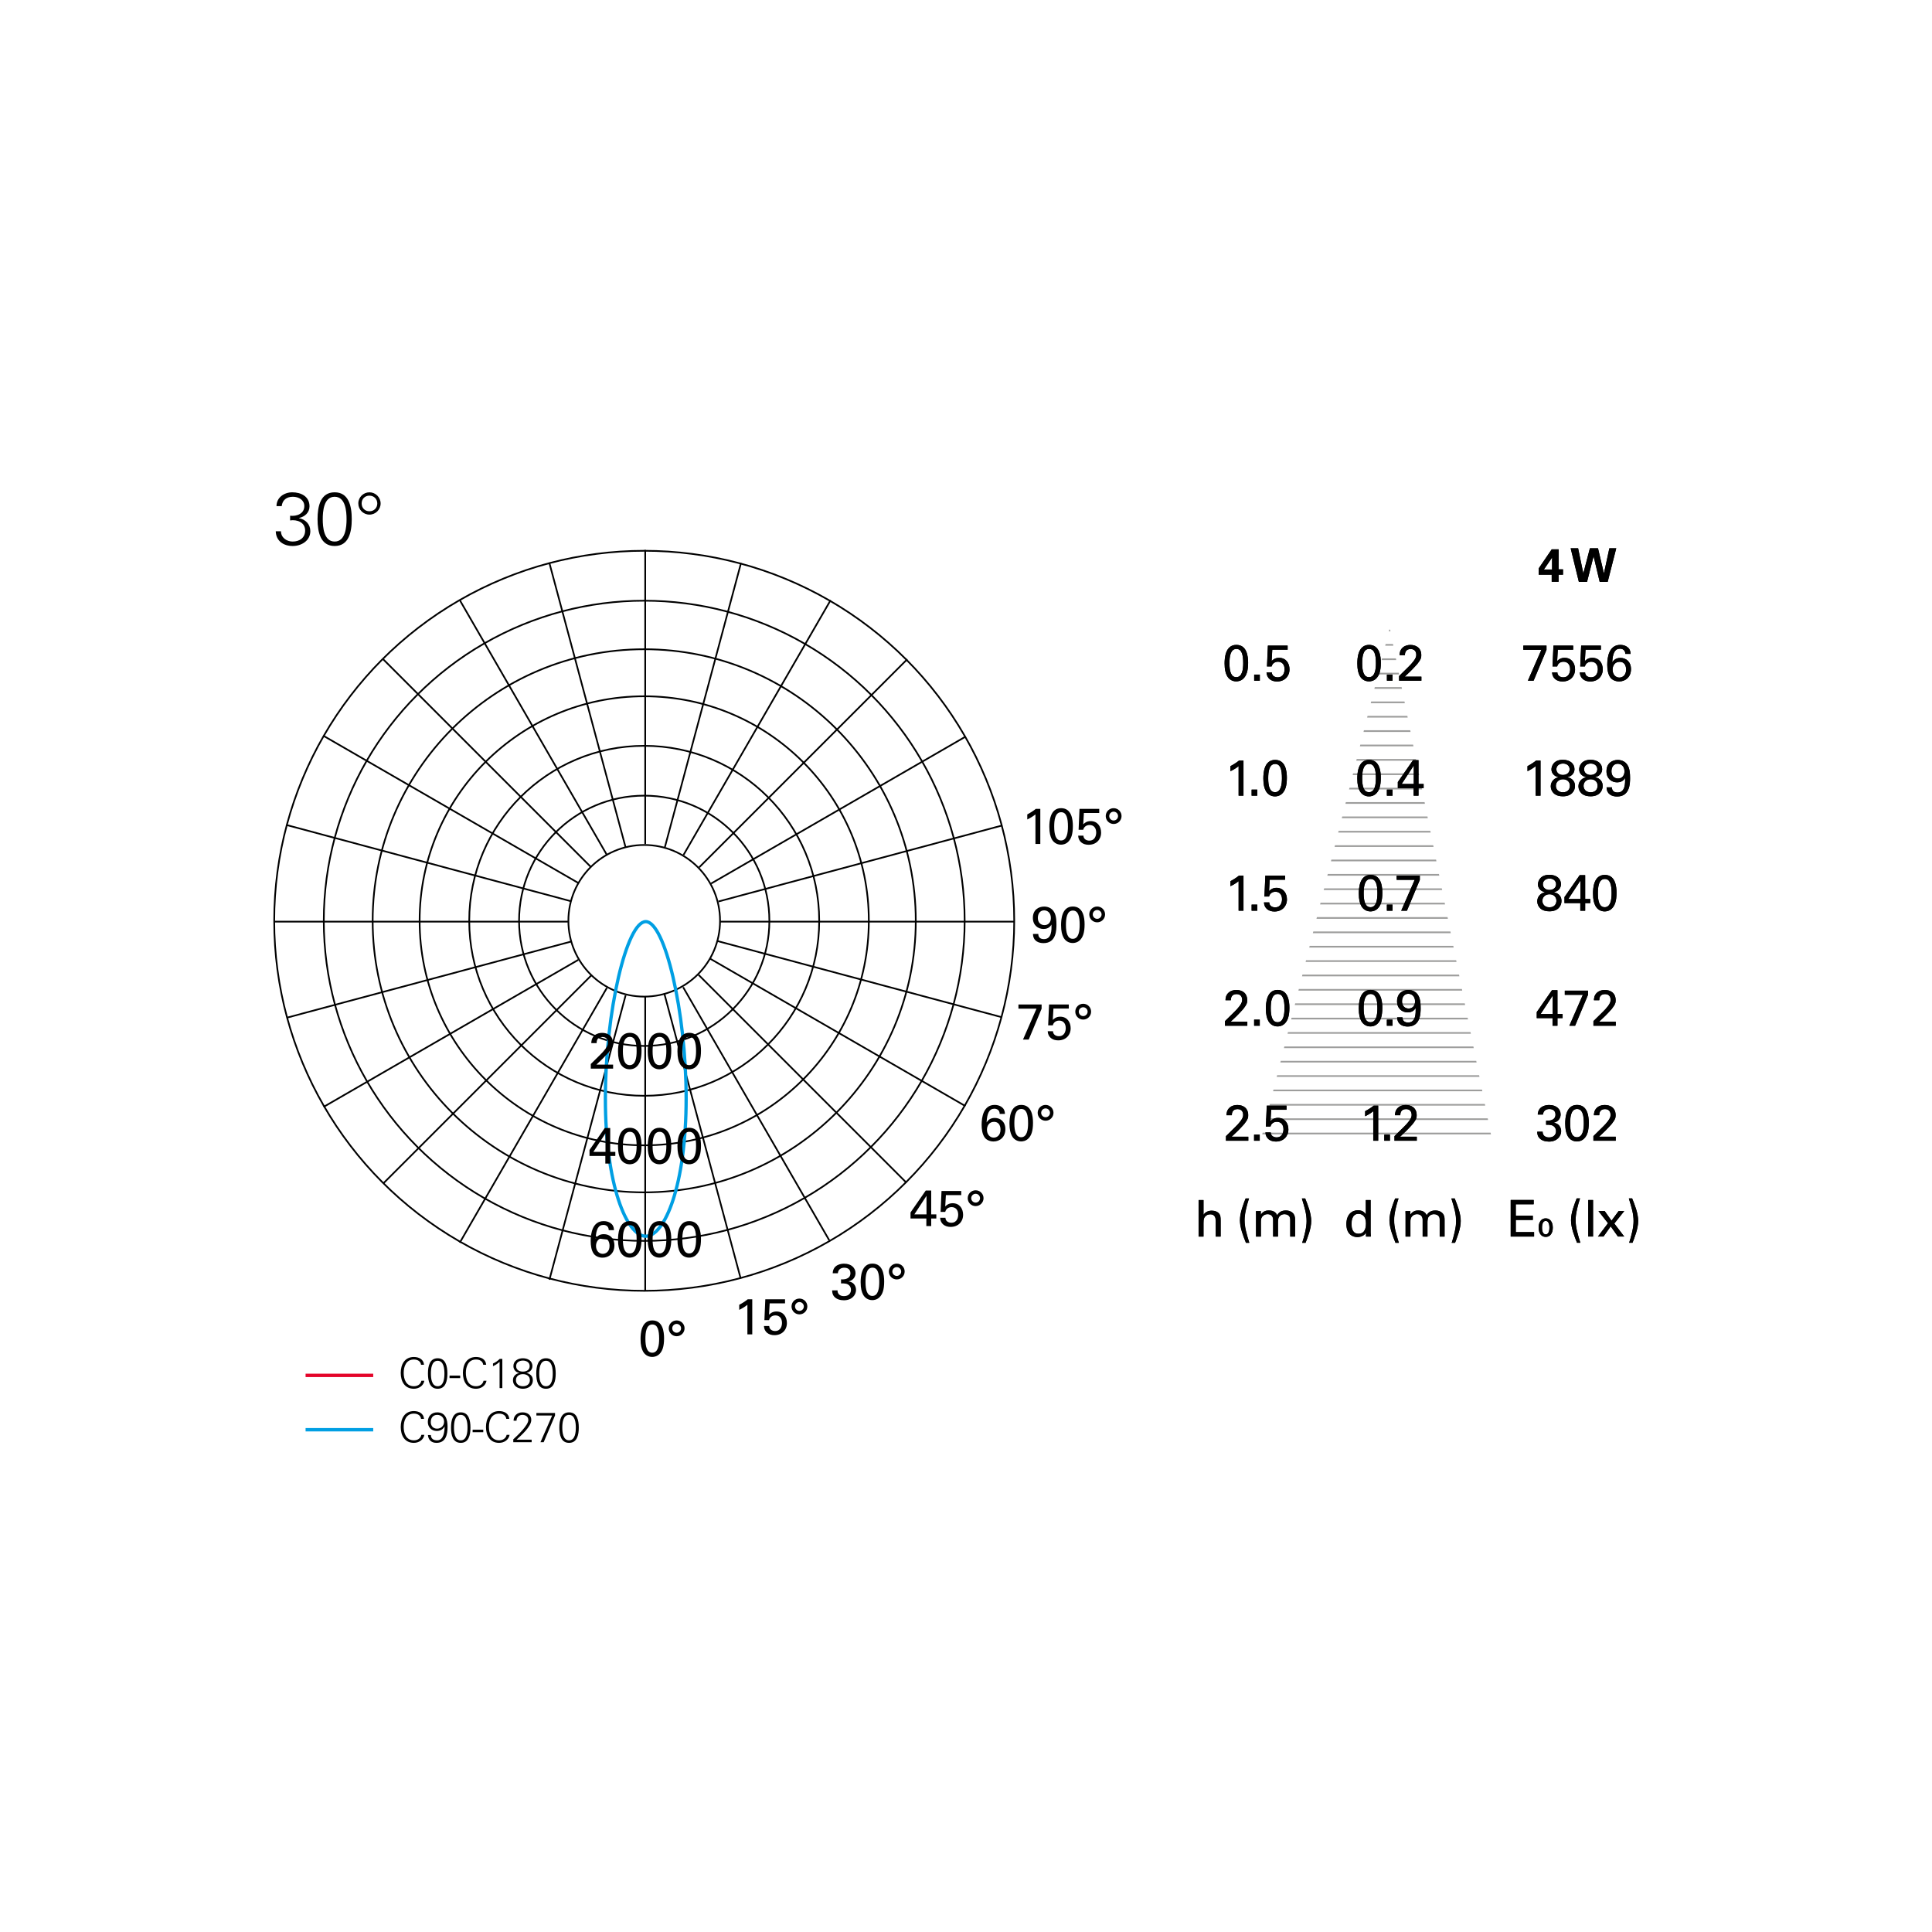 <?xml version="1.0" encoding="utf-8"?>
<!-- Generator: Adobe Illustrator 15.0.0, SVG Export Plug-In . SVG Version: 6.00 Build 0)  -->
<!DOCTYPE svg PUBLIC "-//W3C//DTD SVG 1.1//EN" "http://www.w3.org/Graphics/SVG/1.1/DTD/svg11.dtd">
<svg version="1.1" id="Livello_1" xmlns="http://www.w3.org/2000/svg" xmlns:xlink="http://www.w3.org/1999/xlink" x="0px" y="0px"
	 width="800px" height="800px" viewBox="0 0 800 800" enable-background="new 0 0 800 800" xml:space="preserve">
<g>
	<defs>
		<polygon id="SVGID_1_" points="522.456,470.533 522.456,471.986 617.532,471.986 617.532,470.533 575.464,259.913 		"/>
	</defs>
	<clipPath id="SVGID_2_">
		<use xlink:href="#SVGID_1_"  overflow="visible"/>
	</clipPath>
	
		<line clip-path="url(#SVGID_2_)" fill="none" stroke="#9D9D9C" stroke-width="0.7" x1="484.2" y1="261.071" x2="648.612" y2="261.071"/>
	
		<line clip-path="url(#SVGID_2_)" fill="none" stroke="#9D9D9C" stroke-width="0.7" x1="484.2" y1="308.683" x2="648.612" y2="308.683"/>
	
		<line clip-path="url(#SVGID_2_)" fill="none" stroke="#9D9D9C" stroke-width="0.7" x1="484.2" y1="302.731" x2="648.612" y2="302.731"/>
	
		<line clip-path="url(#SVGID_2_)" fill="none" stroke="#9D9D9C" stroke-width="0.7" x1="484.2" y1="284.877" x2="648.612" y2="284.877"/>
	
		<line clip-path="url(#SVGID_2_)" fill="none" stroke="#9D9D9C" stroke-width="0.7" x1="484.2" y1="356.295" x2="648.612" y2="356.295"/>
	
		<line clip-path="url(#SVGID_2_)" fill="none" stroke="#9D9D9C" stroke-width="0.7" x1="484.2" y1="338.44" x2="648.612" y2="338.44"/>
	
		<line clip-path="url(#SVGID_2_)" fill="none" stroke="#9D9D9C" stroke-width="0.7" x1="484.2" y1="392.004" x2="648.612" y2="392.004"/>
	
		<line clip-path="url(#SVGID_2_)" fill="none" stroke="#9D9D9C" stroke-width="0.7" x1="484.2" y1="445.567" x2="648.612" y2="445.567"/>
	
		<line clip-path="url(#SVGID_2_)" fill="none" stroke="#9D9D9C" stroke-width="0.7" x1="484.2" y1="272.974" x2="648.612" y2="272.974"/>
	
		<line clip-path="url(#SVGID_2_)" fill="none" stroke="#9D9D9C" stroke-width="0.7" x1="484.2" y1="332.489" x2="648.612" y2="332.489"/>
	
		<line clip-path="url(#SVGID_2_)" fill="none" stroke="#9D9D9C" stroke-width="0.7" x1="484.2" y1="350.344" x2="648.612" y2="350.344"/>
	
		<line clip-path="url(#SVGID_2_)" fill="none" stroke="#9D9D9C" stroke-width="0.7" x1="484.2" y1="296.78" x2="648.612" y2="296.78"/>
	
		<line clip-path="url(#SVGID_2_)" fill="none" stroke="#9D9D9C" stroke-width="0.7" x1="484.2" y1="380.101" x2="648.612" y2="380.101"/>
	
		<line clip-path="url(#SVGID_2_)" fill="none" stroke="#9D9D9C" stroke-width="0.7" x1="484.2" y1="433.665" x2="648.612" y2="433.665"/>
	
		<line clip-path="url(#SVGID_2_)" fill="none" stroke="#9D9D9C" stroke-width="0.7" x1="484.2" y1="409.858" x2="648.612" y2="409.858"/>
	
		<line clip-path="url(#SVGID_2_)" fill="none" stroke="#9D9D9C" stroke-width="0.7" x1="484.2" y1="463.422" x2="648.612" y2="463.422"/>
	
		<line clip-path="url(#SVGID_2_)" fill="none" stroke="#9D9D9C" stroke-width="0.7" x1="484.2" y1="415.81" x2="648.612" y2="415.81"/>
	
		<line clip-path="url(#SVGID_2_)" fill="none" stroke="#9D9D9C" stroke-width="0.7" x1="484.2" y1="469.374" x2="648.612" y2="469.374"/>
	
		<line clip-path="url(#SVGID_2_)" fill="none" stroke="#9D9D9C" stroke-width="0.7" x1="484.2" y1="267.022" x2="648.612" y2="267.022"/>
	
		<line clip-path="url(#SVGID_2_)" fill="none" stroke="#9D9D9C" stroke-width="0.7" x1="484.2" y1="320.586" x2="648.612" y2="320.586"/>
	
		<line clip-path="url(#SVGID_2_)" fill="none" stroke="#9D9D9C" stroke-width="0.7" x1="484.2" y1="326.537" x2="648.612" y2="326.537"/>
	
		<line clip-path="url(#SVGID_2_)" fill="none" stroke="#9D9D9C" stroke-width="0.7" x1="484.2" y1="290.828" x2="648.612" y2="290.828"/>
	
		<line clip-path="url(#SVGID_2_)" fill="none" stroke="#9D9D9C" stroke-width="0.7" x1="484.2" y1="368.198" x2="648.612" y2="368.198"/>
	
		<line clip-path="url(#SVGID_2_)" fill="none" stroke="#9D9D9C" stroke-width="0.7" x1="484.2" y1="362.246" x2="648.612" y2="362.246"/>
	
		<line clip-path="url(#SVGID_2_)" fill="none" stroke="#9D9D9C" stroke-width="0.7" x1="484.2" y1="397.955" x2="648.612" y2="397.955"/>
	
		<line clip-path="url(#SVGID_2_)" fill="none" stroke="#9D9D9C" stroke-width="0.7" x1="484.2" y1="451.52" x2="648.612" y2="451.52"/>
	
		<line clip-path="url(#SVGID_2_)" fill="none" stroke="#9D9D9C" stroke-width="0.7" x1="484.2" y1="403.907" x2="648.612" y2="403.907"/>
	
		<line clip-path="url(#SVGID_2_)" fill="none" stroke="#9D9D9C" stroke-width="0.7" x1="484.2" y1="457.471" x2="648.612" y2="457.471"/>
	
		<line clip-path="url(#SVGID_2_)" fill="none" stroke="#9D9D9C" stroke-width="0.7" x1="484.2" y1="278.926" x2="648.612" y2="278.926"/>
	
		<line clip-path="url(#SVGID_2_)" fill="none" stroke="#9D9D9C" stroke-width="0.7" x1="484.2" y1="344.392" x2="648.612" y2="344.392"/>
	
		<line clip-path="url(#SVGID_2_)" fill="none" stroke="#9D9D9C" stroke-width="0.7" x1="484.2" y1="374.149" x2="648.612" y2="374.149"/>
	
		<line clip-path="url(#SVGID_2_)" fill="none" stroke="#9D9D9C" stroke-width="0.7" x1="484.2" y1="427.713" x2="648.612" y2="427.713"/>
	
		<line clip-path="url(#SVGID_2_)" fill="none" stroke="#9D9D9C" stroke-width="0.7" x1="484.2" y1="314.635" x2="648.612" y2="314.635"/>
	
		<line clip-path="url(#SVGID_2_)" fill="none" stroke="#9D9D9C" stroke-width="0.7" x1="484.2" y1="386.053" x2="648.612" y2="386.053"/>
	
		<line clip-path="url(#SVGID_2_)" fill="none" stroke="#9D9D9C" stroke-width="0.7" x1="484.2" y1="439.616" x2="648.612" y2="439.616"/>
	
		<line clip-path="url(#SVGID_2_)" fill="none" stroke="#9D9D9C" stroke-width="0.7" x1="484.2" y1="421.762" x2="648.612" y2="421.762"/>
</g>
<path fill="none" stroke="#DFDFDF" stroke-width="1.52" d="M163.121,275.525"/>
<g>
	<defs>
		<rect id="SVGID_3_" x="113.194" y="203.855" width="574.615" height="393.601"/>
	</defs>
	<clipPath id="SVGID_4_">
		<use xlink:href="#SVGID_3_"  overflow="visible"/>
	</clipPath>
	<path clip-path="url(#SVGID_4_)" d="M149.752,208.474c-0.031-1.85,1.356-3.235,3.205-3.235c1.88,0,3.267,1.386,3.267,3.235
		c0,1.879-1.387,3.235-3.236,3.235C151.108,211.709,149.752,210.353,149.752,208.474 M157.606,208.474
		c0-2.527-2.091-4.619-4.618-4.619c-2.558,0-4.649,2.092-4.618,4.619c0,2.558,2.06,4.618,4.618,4.618
		C155.515,213.092,157.606,211.031,157.606,208.474 M138.573,203.854c-5.821,0-7.082,5.695-7.082,11.117s1.261,11.117,7.082,11.117
		c5.822,0,7.082-5.695,7.082-11.117S144.395,203.854,138.573,203.854 M138.573,205.7c4.53,0,4.93,6.099,4.93,9.271
		s-0.4,9.273-4.93,9.273c-4.529,0-4.93-6.101-4.93-9.273S134.044,205.7,138.573,205.7 M120.126,215.494
		c2.923-0.431,6.222,0.77,6.222,4.19c0,3.051-2.345,4.561-5.176,4.561c-2.463,0-4.804-1.603-4.834-4.252h-2.156
		c0.123,4.066,3.264,6.096,7.021,6.096c3.571,0,7.297-2.152,7.297-6.158c0-2.864-1.968-4.805-4.682-5.388v-0.062
		c2.375-0.493,4.343-2.219,4.343-4.807c0-4.129-3.541-5.82-7.143-5.82c-3.325,0-6.528,2.122-6.528,5.728h2.156
		c0.277-2.465,1.94-3.882,4.649-3.882c2.492,0,4.714,1.386,4.714,3.851c0,3.205-3.145,4.314-5.883,4.006V215.494z"/>
</g>
<line fill="none" stroke="#009FE3" stroke-width="1.4" x1="126.538" y1="592.022" x2="154.548" y2="592.022"/>
<line fill="none" stroke="#E4042A" stroke-width="1.4" x1="126.538" y1="569.514" x2="154.548" y2="569.514"/>
<g>
	<defs>
		<rect id="SVGID_5_" x="113.194" y="203.855" width="574.615" height="393.601"/>
	</defs>
	<clipPath id="SVGID_6_">
		<use xlink:href="#SVGID_5_"  overflow="visible"/>
	</clipPath>
	<path clip-path="url(#SVGID_6_)" d="M235.636,584.823c-3.308,0-4.024,3.235-4.024,6.316s0.716,6.316,4.024,6.316
		c3.307,0,4.024-3.235,4.024-6.316S238.943,584.823,235.636,584.823 M235.636,585.871c2.573,0,2.801,3.466,2.801,5.269
		s-0.228,5.269-2.801,5.269c-2.574,0-2.801-3.466-2.801-5.269S233.062,585.871,235.636,585.871 M229.825,585.086h-7.716v1.048h6.526
		l-4.846,11.06h1.33l4.706-11.095V585.086z M220.146,597.193v-1.048h-6.247c1.873-1.803,6.09-5.356,6.09-8.191
		c0-2.101-1.678-3.131-3.622-3.131c-2.101,0-3.709,1.328-3.709,3.463h1.223c0-1.418,0.998-2.415,2.451-2.415
		c1.313,0,2.434,0.735,2.434,2.153c0,2.17-4.657,6.563-6.23,7.981v1.188H220.146z M210.872,587.517
		c-0.175-2.275-2.135-3.218-4.2-3.218c-3.815,0-5.44,3.112-5.44,6.579c0,3.5,1.608,6.578,5.44,6.578c2.03,0,3.973-1.206,4.34-3.323
		h-1.225c-0.315,1.575-1.715,2.275-3.115,2.275c-3.237,0-4.217-2.94-4.217-5.53c0-2.592,0.98-5.531,4.217-5.531
		c1.435,0,2.765,0.63,2.975,2.17H210.872z M195.702,593.047h4.408v-1.049h-4.408V593.047z M190.783,584.823
		c-3.307,0-4.023,3.235-4.023,6.316s0.716,6.316,4.023,6.316c3.308,0,4.024-3.235,4.024-6.316S194.091,584.823,190.783,584.823
		 M190.783,585.871c2.574,0,2.802,3.466,2.802,5.269s-0.228,5.269-2.802,5.269c-2.573,0-2.801-3.466-2.801-5.269
		S188.209,585.871,190.783,585.871 M177.187,594.22c0.157,1.926,1.38,3.236,3.534,3.236c3.868,0,4.601-3.395,4.601-6.648
		c0-3.011-0.786-5.984-4.304-5.984c-2.346,0-3.866,1.644-3.866,3.954c0,2.171,1.52,3.761,3.709,3.761c1.4,0,2.608-0.681,3.204-1.853
		h0.035c0,1.836-0.298,5.723-3.064,5.723c-1.488,0-2.574-0.596-2.626-2.188H177.187z M181.036,585.871
		c1.663,0,2.853,1.174,2.853,2.836c0,1.681-1.243,2.871-2.923,2.871c-1.593,0-2.591-1.121-2.591-2.714
		C178.375,587.185,179.232,585.871,181.036,585.871 M175.575,587.517c-0.175-2.275-2.135-3.218-4.2-3.218
		c-3.815,0-5.44,3.112-5.44,6.579c0,3.5,1.607,6.578,5.44,6.578c2.03,0,3.973-1.206,4.34-3.323h-1.225
		c-0.315,1.575-1.715,2.275-3.115,2.275c-3.238,0-4.217-2.94-4.217-5.53c0-2.592,0.979-5.531,4.217-5.531
		c1.435,0,2.765,0.63,2.975,2.17H175.575z"/>
	<path clip-path="url(#SVGID_6_)" d="M226.081,562.424c-3.308,0-4.024,3.234-4.024,6.315s0.716,6.317,4.024,6.317
		s4.024-3.236,4.024-6.317S229.389,562.424,226.081,562.424 M226.081,563.472c2.573,0,2.801,3.465,2.801,5.268
		s-0.228,5.27-2.801,5.27c-2.574,0-2.801-3.467-2.801-5.27S223.507,563.472,226.081,563.472 M215.055,568.513
		c-1.575,0.331-2.658,1.434-2.641,2.992c0,2.45,2.081,3.552,4.112,3.552c2.031,0,4.111-1.102,4.111-3.552
		c0-1.611-0.996-2.592-2.606-3.011v-0.035v0.019c1.383-0.315,2.431-1.33,2.431-2.8c0-2.241-1.993-3.254-3.936-3.254
		c-1.943,0-3.937,1.013-3.937,3.254c0,1.435,1.048,2.66,2.466,2.8V568.513z M216.525,563.384c1.348,0,2.801,0.665,2.801,2.294
		c0,1.505-1.191,2.275-2.801,2.275c-1.611,0-2.801-0.771-2.801-2.275C213.725,564.049,215.178,563.384,216.525,563.384
		 M216.525,574.009c-1.506,0-2.889-0.771-2.889-2.504c0-1.733,1.383-2.504,2.889-2.504c1.505,0,2.888,0.771,2.888,2.504
		C219.414,573.237,218.031,574.009,216.525,574.009 M204.137,565.729c0.98-0.473,1.925-1.051,2.73-1.821v10.885h1.135v-12.107
		h-1.083c-0.787,0.786-1.75,1.486-2.782,1.906V565.729z M201.316,565.116c-0.175-2.274-2.135-3.218-4.2-3.218
		c-3.815,0-5.44,3.113-5.44,6.579c0,3.5,1.608,6.579,5.44,6.579c2.03,0,3.973-1.206,4.34-3.324h-1.225
		c-0.315,1.576-1.715,2.276-3.115,2.276c-3.237,0-4.217-2.941-4.217-5.531c0-2.591,0.98-5.531,4.217-5.531
		c1.435,0,2.765,0.63,2.975,2.17H201.316z M186.146,570.646h4.408v-1.048h-4.408V570.646z M181.228,562.424
		c-3.307,0-4.023,3.234-4.023,6.315s0.716,6.317,4.023,6.317c3.308,0,4.024-3.236,4.024-6.317S184.536,562.424,181.228,562.424
		 M181.228,563.472c2.574,0,2.802,3.465,2.802,5.268s-0.228,5.27-2.802,5.27c-2.573,0-2.801-3.467-2.801-5.27
		S178.655,563.472,181.228,563.472 M175.575,565.116c-0.175-2.274-2.135-3.218-4.2-3.218c-3.815,0-5.44,3.113-5.44,6.579
		c0,3.5,1.607,6.579,5.44,6.579c2.03,0,3.973-1.206,4.34-3.324h-1.225c-0.315,1.576-1.715,2.276-3.115,2.276
		c-3.238,0-4.217-2.941-4.217-5.531c0-2.591,0.979-5.531,4.217-5.531c1.435,0,2.765,0.63,2.975,2.17H175.575z"/>
	<circle clip-path="url(#SVGID_6_)" fill="none" stroke="#000000" stroke-width="0.7" cx="266.757" cy="381.282" r="31.398"/>
	<circle clip-path="url(#SVGID_6_)" fill="none" stroke="#000000" stroke-width="0.7" cx="266.757" cy="381.282" r="51.822"/>
	<circle clip-path="url(#SVGID_6_)" fill="none" stroke="#000000" stroke-width="0.7" cx="266.757" cy="381.282" r="72.458"/>
	
		<ellipse clip-path="url(#SVGID_6_)" fill="none" stroke="#000000" stroke-width="0.7" cx="266.757" cy="381.281" rx="93.001" ry="92.97"/>
	<circle clip-path="url(#SVGID_6_)" fill="none" stroke="#000000" stroke-width="0.7" cx="266.757" cy="381.281" r="112.446"/>
	
		<ellipse clip-path="url(#SVGID_6_)" fill="none" stroke="#000000" stroke-width="0.7" cx="266.757" cy="381.281" rx="132.686" ry="132.543"/>
</g>
<line fill="none" stroke="#000000" stroke-width="0.7" x1="267.167" y1="534.439" x2="267.167" y2="412.603"/>
<line fill="none" stroke="#000000" stroke-width="0.7" x1="267.167" y1="227.719" x2="267.167" y2="349.533"/>
<g>
	<defs>
		<rect id="SVGID_7_" x="113.194" y="203.855" width="574.615" height="393.601"/>
	</defs>
	<clipPath id="SVGID_8_">
		<use xlink:href="#SVGID_7_"  overflow="visible"/>
	</clipPath>
	
		<line clip-path="url(#SVGID_8_)" fill="none" stroke="#000000" stroke-width="0.7" x1="113.356" y1="381.632" x2="235.171" y2="381.632"/>
</g>
<line fill="none" stroke="#000000" stroke-width="0.7" x1="420.032" y1="381.632" x2="298.277" y2="381.632"/>
<line fill="none" stroke="#000000" stroke-width="0.7" x1="118.834" y1="341.667" x2="236.498" y2="373.194"/>
<line fill="none" stroke="#000000" stroke-width="0.7" x1="118.834" y1="421.395" x2="236.498" y2="389.866"/>
<line fill="none" stroke="#000000" stroke-width="0.7" x1="415.042" y1="341.789" x2="297.498" y2="373.285"/>
<line fill="none" stroke="#000000" stroke-width="0.7" x1="414.601" y1="421.154" x2="296.98" y2="389.638"/>
<line fill="none" stroke="#000000" stroke-width="0.7" x1="133.999" y1="304.723" x2="239.494" y2="365.631"/>
<line fill="none" stroke="#000000" stroke-width="0.7" x1="133.999" y1="458.339" x2="239.494" y2="397.431"/>
<line fill="none" stroke="#000000" stroke-width="0.7" x1="399.723" y1="305.076" x2="294.431" y2="365.867"/>
<line fill="none" stroke="#000000" stroke-width="0.7" x1="399.759" y1="458.007" x2="294.073" y2="396.988"/>
<line fill="none" stroke="#000000" stroke-width="0.7" x1="158.676" y1="273" x2="244.812" y2="359.137"/>
<line fill="none" stroke="#000000" stroke-width="0.7" x1="158.676" y1="490.061" x2="244.812" y2="403.925"/>
<line fill="none" stroke="#000000" stroke-width="0.7" x1="375.658" y1="273" x2="289.521" y2="359.137"/>
<line fill="none" stroke="#000000" stroke-width="0.7" x1="375.349" y1="489.752" x2="289.274" y2="403.678"/>
<line fill="none" stroke="#000000" stroke-width="0.7" x1="190.391" y1="248.509" x2="251.299" y2="354.004"/>
<line fill="none" stroke="#000000" stroke-width="0.7" x1="190.391" y1="514.553" x2="251.299" y2="409.058"/>
<line fill="none" stroke="#000000" stroke-width="0.7" x1="343.942" y1="248.509" x2="283.034" y2="354.004"/>
<line fill="none" stroke="#000000" stroke-width="0.7" x1="343.404" y1="513.62" x2="282.883" y2="408.795"/>
<line fill="none" stroke="#000000" stroke-width="0.7" x1="227.501" y1="233.158" x2="259.029" y2="350.822"/>
<line fill="none" stroke="#000000" stroke-width="0.7" x1="227.501" y1="529.903" x2="259.054" y2="412.144"/>
<line fill="none" stroke="#000000" stroke-width="0.7" x1="306.833" y1="233.158" x2="275.305" y2="350.822"/>
<line fill="none" stroke="#000000" stroke-width="0.7" x1="306.637" y1="529.173" x2="275.065" y2="411.346"/>
<g>
	<defs>
		<rect id="SVGID_9_" x="113.194" y="203.855" width="574.615" height="393.601"/>
	</defs>
	<clipPath id="SVGID_10_">
		<use xlink:href="#SVGID_9_"  overflow="visible"/>
	</clipPath>
	<circle clip-path="url(#SVGID_10_)" fill="none" stroke="#000000" stroke-width="0.7" cx="266.757" cy="381.281" r="153.213"/>
	<path clip-path="url(#SVGID_10_)" d="M403.989,494.319c1.008,0,1.828,0.82,1.828,1.828c0,0.988-0.799,1.829-1.828,1.829
		c-1.009,0-1.828-0.82-1.828-1.829C402.161,495.119,403.001,494.319,403.989,494.319 M403.989,492.874
		c-1.808,0-3.275,1.445-3.275,3.273c0,1.809,1.468,3.275,3.275,3.275c1.828,0,3.274-1.488,3.274-3.275
		C407.264,494.319,405.796,492.874,403.989,492.874 M389.292,504.254c0.105,2.479,1.978,3.778,4.328,3.778
		c3.168,0,5.18-2.16,5.18-5.018c0-2.5-1.426-4.786-4.34-4.786c-1.699,0-2.623,0.901-3.063,1.341l0.272-4.704h6.355v-1.697h-8.165
		l-0.378,8.648h1.915c0.104-0.336,0.231-0.776,0.671-1.218c0.441-0.441,1.111-0.756,1.951-0.756c1.678,0,2.748,1.155,2.748,3.13
		c0,0.945-0.336,3.341-2.874,3.341c-1.091,0-2.37-0.589-2.412-2.06H389.292z M378.62,502.849l5.022-7.668v7.668H378.62z
		 M383.579,507.696h2.012v-3.149h2.121v-1.698h-2.121v-9.87h-2.265l-6.3,9.072v2.496h6.552V507.696z"/>
	<path clip-path="url(#SVGID_10_)" d="M432.954,458.969c1.01,0,1.828,0.819,1.828,1.828c0,0.988-0.798,1.828-1.828,1.828
		c-1.009,0-1.828-0.819-1.828-1.828C431.126,459.767,431.966,458.969,432.954,458.969 M432.954,457.521
		c-1.807,0-3.275,1.447-3.275,3.275c0,1.807,1.469,3.274,3.275,3.274c1.828,0,3.275-1.488,3.275-3.274
		C436.229,458.969,434.761,457.521,432.954,457.521 M420.017,465.144c0-2.604,0.337-5.943,2.879-5.943
		c2.206,0,2.814,2.415,2.814,5.901c0,2.604-0.42,5.797-2.856,5.797C420.647,470.898,420.017,468.379,420.017,465.144
		 M418.003,465.249c0,2.604,0.463,4.012,0.944,4.978c0.629,1.28,1.952,2.413,3.886,2.413c0.65,0,1.869-0.146,2.898-1.112
		c1.322-1.237,2.014-3.17,2.014-6.614c0-2.731-0.525-7.392-4.871-7.392C418.255,457.521,418.003,463.085,418.003,465.249
		 M411.472,471.066c-1.618,0-2.795-1.386-2.795-3.276c0-1.66,0.945-3.256,2.899-3.256c2.416,0,2.71,2.205,2.71,3.234
		C414.286,470.143,412.774,471.066,411.472,471.066 M416.111,461.259c-0.021-0.567-0.042-1.492-0.776-2.354
		c-0.502-0.545-1.574-1.384-3.486-1.384c-4.598,0-5.375,5.04-5.375,8.209c0,1.85,0.253,3.93,1.322,5.357
		c0.776,1.006,2.184,1.573,3.592,1.573c2.5,0,4.912-1.699,4.912-5.081c0-3.088-2.014-4.661-4.388-4.661
		c-2.122,0-2.92,1.174-3.382,1.846c0.189-3.863,1.113-5.67,3.214-5.67c0.925,0,2.185,0.462,2.206,2.164H416.111z"/>
	<path clip-path="url(#SVGID_10_)" d="M448.53,417.081c1.008,0,1.828,0.819,1.828,1.828c0,0.987-0.799,1.828-1.828,1.828
		c-1.01,0-1.829-0.819-1.829-1.828C446.701,417.88,447.542,417.081,448.53,417.081 M448.53,415.635
		c-1.809,0-3.275,1.446-3.275,3.274c0,1.808,1.467,3.274,3.275,3.274c1.828,0,3.273-1.488,3.273-3.274
		C451.804,417.081,450.337,415.635,448.53,415.635 M433.833,427.015c0.105,2.479,1.977,3.779,4.328,3.779
		c3.167,0,5.18-2.161,5.18-5.019c0-2.5-1.426-4.785-4.341-4.785c-1.698,0-2.622,0.9-3.063,1.341l0.273-4.704h6.355v-1.698h-8.166
		l-0.377,8.649h1.914c0.105-0.336,0.231-0.777,0.672-1.219c0.441-0.44,1.111-0.756,1.951-0.756c1.678,0,2.748,1.155,2.748,3.13
		c0,0.945-0.336,3.342-2.875,3.342c-1.09,0-2.369-0.59-2.412-2.061H433.833z M421.714,417.669h7.475l-5.586,12.789h2.373
		l5.332-12.769v-1.761h-9.594V417.669z"/>
	<path clip-path="url(#SVGID_10_)" d="M454.317,376.814c1.008,0,1.828,0.818,1.828,1.828c0,0.987-0.799,1.828-1.828,1.828
		c-1.009,0-1.829-0.819-1.829-1.828C452.488,377.612,453.329,376.814,454.317,376.814 M454.317,375.367
		c-1.808,0-3.275,1.447-3.275,3.275c0,1.807,1.468,3.274,3.275,3.274c1.828,0,3.273-1.488,3.273-3.274
		C457.591,376.814,456.124,375.367,454.317,375.367 M441.38,382.989c0-2.605,0.336-5.944,2.879-5.944
		c2.205,0,2.814,2.415,2.814,5.902c0,2.605-0.42,5.797-2.857,5.797C442.011,388.744,441.38,386.225,441.38,382.989 M439.366,383.095
		c0,2.604,0.461,4.012,0.944,4.978c0.629,1.28,1.952,2.413,3.885,2.413c0.651,0,1.87-0.147,2.899-1.112
		c1.32-1.237,2.013-3.17,2.013-6.615c0-2.73-0.524-7.391-4.87-7.391C439.618,375.367,439.366,380.932,439.366,383.095
		 M435.146,380.112c0,1.744-1.009,2.962-2.646,2.962c-1.598,0-2.754-1.092-2.754-2.983c0-1.723,0.904-3.13,2.606-3.13
		C433.779,376.961,435.146,378.012,435.146,380.112 M427.732,386.728c0.084,3.023,2.392,3.8,4.366,3.8
		c5.333,0,5.354-5.523,5.354-7.663c0-1.975-0.166-3.025-0.418-3.907c-0.84-2.939-3.129-3.568-4.683-3.568
		c-2.29,0-4.661,1.342-4.661,4.682c0,3.046,2.118,4.598,4.43,4.598c1.135,0,2.5-0.398,3.256-1.825
		c0.105,2.267,0.084,6.027-3.108,6.027c-1.64,0-2.333-0.882-2.333-2.143H427.732z"/>
	<path clip-path="url(#SVGID_10_)" d="M461.136,336.091c1.009,0,1.828,0.82,1.828,1.828c0,0.987-0.799,1.829-1.828,1.829
		c-1.01,0-1.829-0.82-1.829-1.829C459.307,336.89,460.147,336.091,461.136,336.091 M461.136,334.645
		c-1.807,0-3.275,1.446-3.275,3.274c0,1.808,1.469,3.274,3.275,3.274c1.828,0,3.274-1.487,3.274-3.274
		C464.41,336.091,462.942,334.645,461.136,334.645 M446.438,346.024c0.105,2.479,1.977,3.779,4.328,3.779
		c3.167,0,5.181-2.161,5.181-5.018c0-2.5-1.427-4.786-4.342-4.786c-1.699,0-2.622,0.9-3.063,1.341l0.273-4.704h6.355v-1.698h-8.166
		l-0.377,8.649h1.914c0.105-0.336,0.231-0.777,0.672-1.218c0.44-0.441,1.111-0.757,1.951-0.757c1.678,0,2.748,1.155,2.748,3.13
		c0,0.945-0.336,3.342-2.875,3.342c-1.09,0-2.369-0.589-2.412-2.061H446.438z M436.522,342.266c0-2.604,0.336-5.944,2.878-5.944
		c2.206,0,2.815,2.416,2.815,5.902c0,2.605-0.42,5.798-2.857,5.798C437.152,348.021,436.522,345.501,436.522,342.266
		 M434.509,342.371c0,2.604,0.461,4.012,0.943,4.978c0.629,1.281,1.952,2.413,3.885,2.413c0.651,0,1.871-0.147,2.899-1.111
		c1.321-1.238,2.015-3.171,2.015-6.616c0-2.729-0.525-7.39-4.871-7.39C434.761,334.645,434.509,340.208,434.509,342.371
		 M428.755,349.468h2.013v-14.529h-1.866c-0.818,0.693-2.163,1.574-3.527,2.288v2.101c1.028-0.483,2.478-1.345,3.381-2.101V349.468z
		"/>
	<path clip-path="url(#SVGID_10_)" d="M371.328,524.683c1.008,0,1.828,0.819,1.828,1.828c0,0.988-0.799,1.828-1.828,1.828
		c-1.009,0-1.829-0.819-1.829-1.828C369.499,525.48,370.339,524.683,371.328,524.683 M371.328,523.235
		c-1.808,0-3.275,1.447-3.275,3.275c0,1.807,1.467,3.275,3.275,3.275c1.828,0,3.274-1.489,3.274-3.275
		C374.602,524.683,373.135,523.235,371.328,523.235 M358.39,530.857c0-2.604,0.337-5.943,2.879-5.943
		c2.206,0,2.815,2.415,2.815,5.901c0,2.604-0.42,5.797-2.857,5.797C359.021,536.612,358.39,534.093,358.39,530.857 M356.376,530.963
		c0,2.604,0.461,4.012,0.944,4.978c0.629,1.28,1.952,2.413,3.885,2.413c0.651,0,1.87-0.146,2.899-1.111
		c1.321-1.238,2.013-3.171,2.013-6.615c0-2.731-0.524-7.392-4.87-7.392C356.628,523.235,356.376,528.799,356.376,530.963
		 M344.575,534.323c0.021,0.608,0.042,1.659,0.861,2.584c0.924,1.068,2.457,1.51,3.99,1.51c3.38,0,5.037-2.245,5.037-4.283
		c0-0.294,0-3.088-3.105-3.528c2.245-0.503,2.895-2.226,2.895-3.423c0-2.017-1.573-3.926-4.743-3.926
		c-1.176,0-4.578,0.356-4.704,3.968h2.121c0.189-1.807,1.554-2.29,2.646-2.29c1.449,0,2.562,0.651,2.562,2.29
		c0,2.354-2.436,2.647-3.885,2.521v1.698c0.735-0.021,1.26-0.042,2.016,0.105c1.071,0.23,2.1,1.029,2.1,2.563
		c0,1.282-0.861,2.584-2.898,2.584c-1.785,0-2.688-0.986-2.667-2.373H344.575z"/>
	<path clip-path="url(#SVGID_10_)" d="M331.028,539.153c1.008,0,1.828,0.819,1.828,1.827c0,0.988-0.799,1.829-1.828,1.829
		c-1.009,0-1.829-0.819-1.829-1.829C329.2,539.952,330.041,539.153,331.028,539.153 M331.028,537.707
		c-1.808,0-3.275,1.446-3.275,3.273c0,1.809,1.467,3.275,3.275,3.275c1.828,0,3.274-1.488,3.274-3.275
		C334.303,539.153,332.835,537.707,331.028,537.707 M316.332,549.087c0.105,2.479,1.977,3.779,4.328,3.779
		c3.167,0,5.18-2.161,5.18-5.019c0-2.5-1.426-4.786-4.341-4.786c-1.699,0-2.622,0.901-3.063,1.342l0.273-4.704h6.355v-1.698h-8.165
		l-0.378,8.648h1.915c0.105-0.336,0.231-0.776,0.671-1.218c0.441-0.44,1.112-0.756,1.951-0.756c1.678,0,2.748,1.155,2.748,3.13
		c0,0.945-0.336,3.341-2.874,3.341c-1.091,0-2.37-0.589-2.412-2.06H316.332z M309.483,552.53h2.013v-14.529h-1.866
		c-0.819,0.693-2.163,1.574-3.528,2.288v2.1c1.029-0.482,2.478-1.344,3.381-2.1V552.53z"/>
	<path clip-path="url(#SVGID_10_)" d="M280.187,548.203c1.008,0,1.828,0.818,1.828,1.827c0,0.988-0.799,1.828-1.828,1.828
		c-1.009,0-1.829-0.818-1.829-1.828C278.358,549.001,279.199,548.203,280.187,548.203 M280.187,546.756
		c-1.808,0-3.275,1.447-3.275,3.274c0,1.808,1.467,3.275,3.275,3.275c1.828,0,3.274-1.489,3.274-3.275
		C283.461,548.203,281.994,546.756,280.187,546.756 M267.249,554.378c0-2.605,0.337-5.944,2.879-5.944
		c2.206,0,2.815,2.415,2.815,5.902c0,2.604-0.42,5.797-2.857,5.797C267.88,560.133,267.249,557.612,267.249,554.378
		 M265.236,554.482c0,2.605,0.461,4.013,0.944,4.979c0.629,1.279,1.952,2.413,3.885,2.413c0.651,0,1.87-0.147,2.899-1.112
		c1.321-1.238,2.013-3.17,2.013-6.615c0-2.73-0.524-7.391-4.87-7.391C265.488,546.756,265.236,552.319,265.236,554.482"/>
</g>
<path fill="none" stroke="#DFDFDF" stroke-width="1.4" d="M266.755,381.908"/>
<g>
	<path d="M637.138,237.977v-2.6l5.392-7.915h2.869l-0.02,8.3h1.829v2.215h-1.829v2.927h-2.85v-2.927H637.138z M639.294,235.819
		h3.389v-3.543c0-0.173,0.02-1.136,0.039-1.482L639.294,235.819z"/>
	<path d="M653.463,227.038l2.156,10.418l2.716-10.418h3.369l2.446,10.418l2.253-10.418h2.85l-3.543,13.903h-3.313l-2.522-10.629
		l-2.715,10.629h-3.39l-3.389-13.903H653.463z"/>
</g>
<g>
	<path d="M511.947,267.032c4.347,0,4.871,4.661,4.871,7.391c0,3.443-0.692,5.375-2.016,6.613c-1.028,0.967-2.246,1.113-2.897,1.113
		c-1.932,0-3.255-1.134-3.884-2.414c-0.483-0.967-0.945-2.373-0.945-4.977C507.076,272.597,507.328,267.032,511.947,267.032z
		 M511.926,280.407c2.437,0,2.856-3.191,2.856-5.795c0-3.486-0.609-5.9-2.813-5.9c-2.541,0-2.877,3.338-2.877,5.941
		C509.092,277.888,509.722,280.407,511.926,280.407z"/>
	<path d="M519.341,279.336h2.33v2.52h-2.33V279.336z"/>
	<path d="M526.647,278.412c0.042,1.47,1.322,2.058,2.414,2.058c2.541,0,2.877-2.394,2.877-3.338c0-1.975-1.07-3.129-2.75-3.129
		c-0.84,0-1.512,0.314-1.953,0.756s-0.566,0.882-0.672,1.218h-1.91l0.377-8.65h8.168v1.7h-6.361l-0.273,4.703
		c0.441-0.44,1.365-1.344,3.065-1.344c2.919,0,4.347,2.289,4.347,4.787c0,2.855-2.016,5.019-5.187,5.019
		c-2.352,0-4.22-1.302-4.325-3.779H526.647z"/>
</g>
<g>
	<path d="M566.904,267.032c4.347,0,4.871,4.661,4.871,7.391c0,3.443-0.692,5.375-2.016,6.613c-1.028,0.967-2.247,1.113-2.897,1.113
		c-1.932,0-3.254-1.134-3.885-2.414c-0.482-0.967-0.944-2.373-0.944-4.977C562.033,272.597,562.285,267.032,566.904,267.032z
		 M566.884,280.407c2.436,0,2.855-3.191,2.855-5.795c0-3.486-0.609-5.9-2.814-5.9c-2.54,0-2.876,3.338-2.876,5.941
		C564.049,277.888,564.679,280.407,566.884,280.407z"/>
	<path d="M574.298,279.336h2.33v2.52h-2.33V279.336z"/>
	<path d="M579.337,279.944l3.801-3.736c0.798-0.777,1.596-1.617,2.246-2.499c0.84-1.155,1.071-1.806,1.071-2.583
		c0-0.713-0.252-2.372-2.331-2.372c-2.33,0-2.372,1.995-2.372,2.54h-2.204c0.021-0.713,0.084-2.1,1.344-3.191
		c1.008-0.86,2.225-1.049,3.148-1.049c2.227,0,4.494,1.133,4.494,4.24c0,0.924-0.063,1.639-1.639,3.633
		c-0.42,0.525-2.268,2.436-2.688,2.855l-2.54,2.414h6.907v1.659h-9.238V279.944z"/>
</g>
<g>
	<path d="M630.767,267.326h9.595v1.764l-5.333,12.766h-2.373l5.586-12.786h-7.475V267.326z"/>
	<path d="M644.856,278.412c0.042,1.47,1.322,2.058,2.414,2.058c2.541,0,2.877-2.394,2.877-3.338c0-1.975-1.07-3.129-2.75-3.129
		c-0.84,0-1.512,0.314-1.953,0.756s-0.566,0.882-0.672,1.218h-1.91l0.377-8.65h8.168v1.7h-6.361l-0.273,4.703
		c0.441-0.44,1.365-1.344,3.065-1.344c2.919,0,4.347,2.289,4.347,4.787c0,2.855-2.016,5.019-5.187,5.019
		c-2.352,0-4.22-1.302-4.325-3.779H644.856z"/>
	<path d="M656.344,278.412c0.042,1.47,1.323,2.058,2.415,2.058c2.54,0,2.876-2.394,2.876-3.338c0-1.975-1.071-3.129-2.751-3.129
		c-0.84,0-1.512,0.314-1.952,0.756s-0.567,0.882-0.672,1.218h-1.911l0.379-8.65h8.167v1.7h-6.362l-0.272,4.703
		c0.44-0.44,1.364-1.344,3.065-1.344c2.918,0,4.346,2.289,4.346,4.787c0,2.855-2.016,5.019-5.186,5.019
		c-2.352,0-4.221-1.302-4.325-3.779H656.344z"/>
	<path d="M673.017,270.77c-0.021-1.7-1.28-2.163-2.204-2.163c-2.1,0-3.023,1.807-3.212,5.67c0.461-0.672,1.26-1.848,3.38-1.848
		c2.372,0,4.388,1.574,4.388,4.66c0,3.381-2.414,5.082-4.912,5.082c-1.407,0-2.814-0.567-3.591-1.575
		c-1.071-1.428-1.323-3.507-1.323-5.354c0-3.17,0.777-8.209,5.375-8.209c1.911,0,2.982,0.84,3.486,1.386
		c0.734,0.86,0.756,1.784,0.776,2.352H673.017z M673.353,277.278c0-1.029-0.293-3.233-2.708-3.233c-1.952,0-2.897,1.596-2.897,3.255
		c0,1.889,1.176,3.275,2.793,3.275C671.841,280.575,673.353,279.651,673.353,277.278z"/>
</g>
<g>
	<path d="M512.871,317.243c-0.902,0.756-2.352,1.616-3.381,2.1v-2.1c1.365-0.715,2.709-1.596,3.527-2.289h1.869v14.529h-2.016
		V317.243z"/>
	<path d="M518.269,326.964h2.331v2.52h-2.331V326.964z"/>
	<path d="M527.991,314.66c4.346,0,4.871,4.661,4.871,7.391c0,3.443-0.693,5.375-2.016,6.614c-1.029,0.965-2.246,1.112-2.897,1.112
		c-1.932,0-3.255-1.134-3.884-2.415c-0.483-0.965-0.945-2.372-0.945-4.976C523.12,320.224,523.372,314.66,527.991,314.66z
		 M527.97,328.034c2.436,0,2.855-3.191,2.855-5.795c0-3.484-0.608-5.899-2.813-5.899c-2.541,0-2.877,3.339-2.877,5.942
		C525.136,325.515,525.766,328.034,527.97,328.034z"/>
</g>
<g>
	<path d="M566.883,314.66c4.347,0,4.871,4.661,4.871,7.391c0,3.443-0.692,5.375-2.016,6.614c-1.028,0.965-2.247,1.112-2.897,1.112
		c-1.932,0-3.254-1.134-3.885-2.415c-0.482-0.965-0.944-2.372-0.944-4.976C562.012,320.224,562.264,314.66,566.883,314.66z
		 M566.862,328.034c2.436,0,2.855-3.191,2.855-5.795c0-3.484-0.609-5.899-2.814-5.899c-2.54,0-2.876,3.339-2.876,5.942
		C564.027,325.515,564.657,328.034,566.862,328.034z"/>
	<path d="M574.276,326.964h2.33v2.52h-2.33V326.964z"/>
	<path d="M585.362,326.334h-6.551v-2.499l6.299-9.07h2.268v9.869h2.121v1.7h-2.121v3.149h-2.016V326.334z M585.425,324.634v-7.664
		l-5.018,7.664H585.425z"/>
</g>
<g>
	<path d="M635.868,317.243c-0.902,0.756-2.352,1.616-3.38,2.1v-2.1c1.364-0.715,2.708-1.596,3.527-2.289h1.868v14.529h-2.016
		V317.243z"/>
	<path d="M642.421,318.587c0-1.303,0.883-3.969,4.703-3.969c3.066,0,4.83,1.658,4.83,3.885c0,1.428-0.924,2.918-2.961,3.296
		c0.861,0.231,3.17,0.86,3.17,3.675c0,1.994-1.385,4.262-4.996,4.262c-1.239,0-2.709-0.252-3.759-1.218
		c-0.776-0.714-1.28-1.806-1.28-2.919c0-0.965,0.377-1.973,1.112-2.666c0.692-0.693,1.448-0.902,2.1-1.113
		C643.408,321.399,642.421,320.035,642.421,318.587z M647.167,328.077c2.33,0,2.896-1.639,2.896-2.73
		c0-1.616-1.196-2.666-2.855-2.666c-1.784,0-2.96,1.197-2.96,2.729C644.248,326.544,645.004,328.077,647.167,328.077z
		 M647.208,316.172c-1.553,0-2.75,0.924-2.75,2.372c0,1.407,1.176,2.352,2.688,2.352c1.596,0,2.793-0.924,2.793-2.352
		C649.938,317.222,648.951,316.172,647.208,316.172z"/>
	<path d="M653.888,318.587c0-1.303,0.881-3.969,4.703-3.969c3.064,0,4.828,1.658,4.828,3.885c0,1.428-0.924,2.918-2.96,3.296
		c0.86,0.231,3.171,0.86,3.171,3.675c0,1.994-1.387,4.262-4.998,4.262c-1.238,0-2.708-0.252-3.758-1.218
		c-0.777-0.714-1.281-1.806-1.281-2.919c0-0.965,0.379-1.973,1.113-2.666c0.693-0.693,1.449-0.902,2.1-1.113
		C654.874,321.399,653.888,320.035,653.888,318.587z M658.632,328.077c2.331,0,2.898-1.639,2.898-2.73
		c0-1.616-1.197-2.666-2.855-2.666c-1.785,0-2.961,1.197-2.961,2.729C655.714,326.544,656.47,328.077,658.632,328.077z
		 M658.675,316.172c-1.555,0-2.751,0.924-2.751,2.372c0,1.407,1.176,2.352,2.688,2.352c1.596,0,2.792-0.924,2.792-2.352
		C661.403,317.222,660.417,316.172,658.675,316.172z"/>
	<path d="M667.452,326.019c0,1.26,0.693,2.143,2.331,2.143c3.191,0,3.212-3.759,3.107-6.026c-0.756,1.428-2.12,1.827-3.255,1.827
		c-2.309,0-4.43-1.555-4.43-4.599c0-3.339,2.373-4.683,4.661-4.683c1.554,0,3.843,0.631,4.683,3.57
		c0.252,0.881,0.42,1.932,0.42,3.904c0,2.143-0.021,7.664-5.354,7.664c-1.974,0-4.283-0.777-4.367-3.801H667.452z M669.867,316.256
		c-1.7,0-2.604,1.407-2.604,3.128c0,1.891,1.155,2.982,2.751,2.982c1.637,0,2.645-1.219,2.645-2.961
		C672.659,317.306,671.295,316.256,669.867,316.256z"/>
</g>
<g>
	<path d="M512.871,364.87c-0.902,0.756-2.352,1.617-3.381,2.1v-2.1c1.365-0.713,2.709-1.596,3.527-2.288h1.869v14.529h-2.016V364.87
		z"/>
	<path d="M518.269,374.592h2.331v2.52h-2.331V374.592z"/>
	<path d="M525.576,373.668c0.042,1.47,1.323,2.058,2.415,2.058c2.54,0,2.876-2.394,2.876-3.338c0-1.975-1.071-3.129-2.751-3.129
		c-0.84,0-1.512,0.314-1.952,0.756s-0.567,0.882-0.672,1.218h-1.911l0.379-8.65h8.167v1.7h-6.362l-0.272,4.703
		c0.44-0.44,1.364-1.344,3.065-1.344c2.918,0,4.346,2.289,4.346,4.787c0,2.855-2.016,5.019-5.186,5.019
		c-2.352,0-4.221-1.302-4.325-3.779H525.576z"/>
</g>
<g>
	<path d="M567.513,362.288c4.346,0,4.871,4.661,4.871,7.391c0,3.443-0.693,5.375-2.016,6.613c-1.029,0.967-2.246,1.113-2.897,1.113
		c-1.932,0-3.255-1.134-3.884-2.414c-0.483-0.967-0.945-2.373-0.945-4.977C562.642,367.853,562.894,362.288,567.513,362.288z
		 M567.491,375.663c2.436,0,2.855-3.191,2.855-5.795c0-3.486-0.608-5.9-2.813-5.9c-2.541,0-2.877,3.338-2.877,5.941
		C564.657,373.144,565.287,375.663,567.491,375.663z"/>
	<path d="M574.276,374.592h2.33v2.52h-2.33V374.592z"/>
	<path d="M578.329,362.582h9.595v1.764l-5.333,12.766h-2.373l5.586-12.786h-7.475V362.582z"/>
</g>
<g>
	<path d="M636.813,366.214c0-1.301,0.883-3.968,4.703-3.968c3.066,0,4.83,1.659,4.83,3.884c0,1.428-0.924,2.919-2.961,3.297
		c0.861,0.23,3.17,0.861,3.17,3.674c0,1.995-1.385,4.263-4.996,4.263c-1.239,0-2.709-0.252-3.759-1.218
		c-0.776-0.714-1.28-1.806-1.28-2.918c0-0.967,0.377-1.975,1.112-2.667c0.692-0.692,1.448-0.903,2.1-1.112
		C637.801,369.028,636.813,367.663,636.813,366.214z M641.56,375.704c2.33,0,2.896-1.637,2.896-2.729
		c0-1.617-1.196-2.667-2.855-2.667c-1.784,0-2.96,1.196-2.96,2.729C638.641,374.172,639.396,375.704,641.56,375.704z M641.601,363.8
		c-1.553,0-2.75,0.924-2.75,2.373c0,1.406,1.176,2.352,2.688,2.352c1.596,0,2.793-0.924,2.793-2.352
		C644.331,364.85,643.344,363.8,641.601,363.8z"/>
	<path d="M654.348,373.962h-6.551v-2.498l6.299-9.07h2.268v9.867h2.12v1.701h-2.12v3.149h-2.016V373.962z M654.411,372.261v-7.663
		l-5.019,7.663H654.411z"/>
	<path d="M664.491,362.288c4.346,0,4.871,4.661,4.871,7.391c0,3.443-0.693,5.375-2.016,6.613c-1.029,0.967-2.246,1.113-2.897,1.113
		c-1.932,0-3.255-1.134-3.884-2.414c-0.483-0.967-0.945-2.373-0.945-4.977C659.62,367.853,659.872,362.288,664.491,362.288z
		 M664.47,375.663c2.436,0,2.855-3.191,2.855-5.795c0-3.486-0.608-5.9-2.813-5.9c-2.541,0-2.877,3.338-2.877,5.941
		C661.636,373.144,662.266,375.663,664.47,375.663z"/>
</g>
<g>
	<path d="M507.223,422.829l3.801-3.738c0.798-0.776,1.596-1.616,2.247-2.498c0.84-1.154,1.07-1.806,1.07-2.582
		c0-0.715-0.252-2.373-2.331-2.373c-2.33,0-2.372,1.994-2.372,2.541h-2.204c0.021-0.715,0.084-2.1,1.344-3.191
		c1.008-0.861,2.225-1.051,3.148-1.051c2.226,0,4.493,1.135,4.493,4.242c0,0.924-0.063,1.637-1.637,3.632
		c-0.42,0.524-2.269,2.436-2.688,2.855l-2.54,2.415h6.908v1.658h-9.239V422.829z"/>
	<path d="M519.298,422.22h2.331v2.52h-2.331V422.22z"/>
	<path d="M529.041,409.916c4.347,0,4.871,4.661,4.871,7.391c0,3.443-0.692,5.375-2.016,6.614c-1.028,0.965-2.247,1.112-2.897,1.112
		c-1.932,0-3.254-1.134-3.885-2.415c-0.482-0.965-0.944-2.372-0.944-4.976C524.17,415.479,524.422,409.916,529.041,409.916z
		 M529.021,423.29c2.436,0,2.855-3.191,2.855-5.795c0-3.484-0.609-5.899-2.814-5.899c-2.54,0-2.876,3.339-2.876,5.942
		C526.186,420.771,526.815,423.29,529.021,423.29z"/>
</g>
<g>
	<path d="M567.492,409.916c4.347,0,4.871,4.661,4.871,7.391c0,3.443-0.692,5.375-2.016,6.614c-1.028,0.965-2.247,1.112-2.897,1.112
		c-1.932,0-3.254-1.134-3.885-2.415c-0.482-0.965-0.944-2.372-0.944-4.976C562.621,415.479,562.873,409.916,567.492,409.916z
		 M567.472,423.29c2.436,0,2.855-3.191,2.855-5.795c0-3.484-0.609-5.899-2.814-5.899c-2.54,0-2.876,3.339-2.876,5.942
		C564.637,420.771,565.267,423.29,567.472,423.29z"/>
	<path d="M574.255,422.22h2.331v2.52h-2.331V422.22z"/>
	<path d="M580.724,421.274c0,1.26,0.692,2.143,2.33,2.143c3.191,0,3.213-3.759,3.107-6.026c-0.756,1.428-2.121,1.827-3.254,1.827
		c-2.311,0-4.431-1.555-4.431-4.599c0-3.339,2.372-4.683,4.661-4.683c1.554,0,3.842,0.631,4.682,3.57
		c0.252,0.881,0.42,1.932,0.42,3.904c0,2.143-0.021,7.664-5.354,7.664c-1.974,0-4.283-0.777-4.367-3.801H580.724z M583.138,411.512
		c-1.701,0-2.604,1.407-2.604,3.128c0,1.891,1.154,2.982,2.75,2.982c1.639,0,2.646-1.219,2.646-2.961
		C585.931,412.562,584.565,411.512,583.138,411.512z"/>
</g>
<g>
	<path d="M642.861,421.59h-6.551v-2.499l6.299-9.07h2.268v9.869h2.12v1.7h-2.12v3.149h-2.016V421.59z M642.925,419.89v-7.664
		l-5.019,7.664H642.925z"/>
	<path d="M647.923,410.21h9.596v1.764l-5.333,12.766h-2.372l5.584-12.787h-7.475V410.21z"/>
	<path d="M659.788,422.829l3.801-3.738c0.798-0.776,1.596-1.616,2.246-2.498c0.84-1.154,1.071-1.806,1.071-2.582
		c0-0.715-0.252-2.373-2.331-2.373c-2.33,0-2.372,1.994-2.372,2.541h-2.204c0.021-0.715,0.084-2.1,1.344-3.191
		c1.008-0.861,2.225-1.051,3.148-1.051c2.227,0,4.494,1.135,4.494,4.242c0,0.924-0.063,1.637-1.639,3.632
		c-0.42,0.524-2.268,2.436-2.688,2.855l-2.54,2.415h6.907v1.658h-9.238V422.829z"/>
</g>
<g>
	<path d="M507.622,470.456l3.8-3.736c0.799-0.777,1.596-1.617,2.247-2.499c0.84-1.155,1.07-1.806,1.07-2.583
		c0-0.713-0.252-2.372-2.33-2.372c-2.331,0-2.372,1.995-2.372,2.54h-2.205c0.021-0.713,0.084-2.1,1.344-3.191
		c1.008-0.86,2.226-1.049,3.149-1.049c2.226,0,4.493,1.133,4.493,4.24c0,0.924-0.063,1.639-1.638,3.633
		c-0.42,0.525-2.268,2.436-2.688,2.855l-2.54,2.414h6.907v1.659h-9.238V470.456z"/>
	<path d="M519.257,469.848h2.33v2.52h-2.33V469.848z"/>
	<path d="M526.144,468.924c0.042,1.47,1.322,2.058,2.414,2.058c2.541,0,2.877-2.394,2.877-3.338c0-1.975-1.07-3.129-2.75-3.129
		c-0.84,0-1.512,0.314-1.953,0.756s-0.566,0.882-0.672,1.218h-1.91l0.377-8.65h8.168v1.7h-6.361l-0.273,4.703
		c0.441-0.44,1.365-1.344,3.065-1.344c2.919,0,4.347,2.289,4.347,4.787c0,2.855-2.016,5.019-5.187,5.019
		c-2.352,0-4.22-1.302-4.325-3.779H526.144z"/>
</g>
<g>
	<path d="M568.626,460.126c-0.902,0.756-2.352,1.617-3.38,2.1v-2.1c1.364-0.713,2.708-1.596,3.527-2.288h1.868v14.529h-2.016
		V460.126z"/>
	<path d="M573.185,469.848h2.33v2.52h-2.33V469.848z"/>
	<path d="M577.405,470.456l3.801-3.736c0.798-0.777,1.596-1.617,2.246-2.499c0.84-1.155,1.071-1.806,1.071-2.583
		c0-0.713-0.252-2.372-2.331-2.372c-2.33,0-2.372,1.995-2.372,2.54h-2.204c0.021-0.713,0.084-2.1,1.344-3.191
		c1.008-0.86,2.225-1.049,3.148-1.049c2.227,0,4.494,1.133,4.494,4.24c0,0.924-0.063,1.639-1.639,3.633
		c-0.42,0.525-2.268,2.436-2.688,2.855l-2.54,2.414h6.907v1.659h-9.238V470.456z"/>
</g>
<g>
	<path d="M638.725,468.63c-0.021,1.386,0.882,2.373,2.667,2.373c2.036,0,2.896-1.303,2.896-2.583c0-1.532-1.028-2.331-2.1-2.562
		c-0.756-0.146-1.28-0.126-2.016-0.105v-1.7c1.449,0.126,3.885-0.168,3.885-2.52c0-1.638-1.113-2.288-2.562-2.288
		c-1.092,0-2.456,0.482-2.646,2.288h-2.121c0.127-3.611,3.527-3.968,4.703-3.968c3.171,0,4.746,1.91,4.746,3.926
		c0,1.197-0.651,2.918-2.898,3.422c3.107,0.441,3.107,3.234,3.107,3.527c0,2.037-1.658,4.283-5.039,4.283
		c-1.532,0-3.064-0.44-3.988-1.512c-0.819-0.924-0.84-1.973-0.861-2.582H638.725z"/>
	<path d="M652.962,457.544c4.346,0,4.871,4.661,4.871,7.391c0,3.443-0.693,5.375-2.016,6.613c-1.029,0.967-2.246,1.113-2.897,1.113
		c-1.932,0-3.255-1.134-3.884-2.414c-0.483-0.967-0.945-2.373-0.945-4.977C648.091,463.108,648.343,457.544,652.962,457.544z
		 M652.94,470.919c2.436,0,2.855-3.191,2.855-5.795c0-3.486-0.608-5.9-2.813-5.9c-2.541,0-2.877,3.338-2.877,5.941
		C650.106,468.399,650.736,470.919,652.94,470.919z"/>
	<path d="M659.767,470.456l3.801-3.736c0.798-0.777,1.596-1.617,2.246-2.499c0.84-1.155,1.071-1.806,1.071-2.583
		c0-0.713-0.252-2.372-2.331-2.372c-2.33,0-2.372,1.995-2.372,2.54h-2.204c0.021-0.713,0.084-2.1,1.344-3.191
		c1.008-0.86,2.225-1.049,3.148-1.049c2.227,0,4.494,1.133,4.494,4.24c0,0.924-0.063,1.639-1.639,3.633
		c-0.42,0.525-2.268,2.436-2.688,2.855l-2.54,2.414h6.907v1.659h-9.238V470.456z"/>
</g>
<g>
	<path d="M496.303,496.919h1.994v6.152c0.651-1.113,1.953-1.742,3.423-1.742c1.112,0,2.708,0.398,3.317,1.68
		c0.21,0.42,0.357,0.924,0.357,2.456v6.593h-2.016v-6.236c0-0.944,0-2.98-2.268-2.98c-1.471,0-2.205,0.902-2.479,1.406
		c-0.336,0.588-0.336,1.574-0.336,2.226v5.585h-1.994V496.919z"/>
	<path d="M515.896,514.64c-1.135-2.792-2.499-6.277-2.499-9.343c0-1.659,0.378-3.296,0.86-4.892
		c0.588-1.891,1.135-3.234,1.491-4.137h1.386c-0.336,1.029-0.798,2.457-1.238,4.451c-0.441,1.932-0.588,3.233-0.588,4.535
		c0,2.981,0.734,5.396,1.952,9.385H515.896z"/>
	<path d="M520.075,502.925l-0.043-1.407h1.995v1.532c1.008-1.658,2.436-1.805,3.339-1.805c2.33,0,3.064,1.196,3.443,1.973
		c0.356-0.588,1.217-1.973,3.548-1.973c1.512,0,3.863,0.629,3.863,3.736v7.076h-1.995v-6.761c0-0.924-0.168-1.323-0.356-1.596
		c-0.336-0.483-1.008-0.924-2.016-0.924c-1.28,0-1.974,0.735-2.247,1.112c-0.461,0.651-0.461,1.807-0.461,2.268v5.9h-1.995v-6.971
		c0-1.302-0.756-2.31-2.31-2.31c-1.344,0-2.078,0.84-2.31,1.155c-0.44,0.608-0.462,1.469-0.462,2.141v5.984h-1.994V502.925z"/>
	<path d="M540.423,496.269c1.135,2.793,2.499,6.257,2.499,9.322c0,1.658-0.378,3.297-0.86,4.893
		c-0.588,1.889-1.135,3.254-1.491,4.156h-1.386c0.336-1.049,0.798-2.477,1.238-4.472c0.441-1.911,0.588-3.233,0.588-4.535
		c0-2.96-0.734-5.375-1.952-9.364H540.423z"/>
</g>
<g>
	<path d="M565.518,496.919h1.974v13.459c0,0.23,0.042,1.134,0.084,1.68h-1.974l-0.042-1.68c-0.168,0.294-0.398,0.734-0.945,1.113
		c-0.86,0.588-1.889,0.776-2.604,0.776c-1.406,0-4.535-0.735-4.535-5.354c0-4.01,2.289-5.752,4.767-5.752
		c2.268,0,3.023,1.344,3.275,1.784V496.919z M564.782,503.701c-0.42-0.546-1.196-1.071-2.309-1.071
		c-2.898,0-2.898,3.507-2.898,4.221c0,1.869,0.483,4.031,2.898,4.031c3.107,0,3.107-3.422,3.107-4.241
		C565.581,505.108,565.224,504.269,564.782,503.701z"/>
	<path d="M577.824,514.64c-1.134-2.792-2.499-6.277-2.499-9.343c0-1.659,0.379-3.296,0.861-4.892
		c0.588-1.891,1.134-3.234,1.49-4.137h1.387c-0.336,1.029-0.799,2.457-1.239,4.451c-0.44,1.932-0.588,3.233-0.588,4.535
		c0,2.981,0.735,5.396,1.952,9.385H577.824z"/>
	<path d="M581.983,502.925l-0.043-1.407h1.995v1.532c1.008-1.658,2.436-1.805,3.339-1.805c2.33,0,3.064,1.196,3.443,1.973
		c0.356-0.588,1.217-1.973,3.548-1.973c1.512,0,3.863,0.629,3.863,3.736v7.076h-1.995v-6.761c0-0.924-0.168-1.323-0.356-1.596
		c-0.336-0.483-1.008-0.924-2.016-0.924c-1.28,0-1.974,0.735-2.247,1.112c-0.461,0.651-0.461,1.807-0.461,2.268v5.9h-1.995v-6.971
		c0-1.302-0.756-2.31-2.31-2.31c-1.344,0-2.078,0.84-2.31,1.155c-0.44,0.608-0.462,1.469-0.462,2.141v5.984h-1.994V502.925z"/>
	<path d="M602.331,496.269c1.135,2.793,2.499,6.257,2.499,9.322c0,1.658-0.378,3.297-0.86,4.893
		c-0.588,1.889-1.135,3.254-1.491,4.156h-1.386c0.336-1.049,0.798-2.477,1.238-4.472c0.441-1.911,0.588-3.233,0.588-4.535
		c0-2.96-0.734-5.375-1.952-9.364H602.331z"/>
</g>
<g>
	<path d="M625.517,496.898h9.512v1.784h-7.412v4.725h7.055v1.764h-7.055v5.039h7.58v1.848h-9.68V496.898z"/>
</g>
<g>
	<path d="M637.129,508.248c0-1.099,0.26-1.998,0.779-2.7s1.232-1.053,2.14-1.053s1.621,0.351,2.143,1.053
		c0.522,0.702,0.783,1.602,0.783,2.7v0.185c0,1.103-0.26,2.002-0.779,2.697c-0.52,0.694-1.23,1.042-2.133,1.042
		c-0.916,0-1.634-0.348-2.153-1.042c-0.52-0.695-0.779-1.595-0.779-2.697V508.248z M638.523,508.433c0,0.788,0.126,1.434,0.38,1.935
		c0.252,0.501,0.639,0.752,1.158,0.752c0.506,0,0.885-0.252,1.139-0.755c0.252-0.504,0.379-1.147,0.379-1.932v-0.185
		c0-0.774-0.128-1.416-0.383-1.925c-0.255-0.508-0.638-0.762-1.148-0.762s-0.893,0.254-1.145,0.762
		c-0.254,0.509-0.38,1.15-0.38,1.925V508.433z"/>
</g>
<g>
	<path d="M653.02,514.61c-1.134-2.792-2.499-6.277-2.499-9.343c0-1.659,0.379-3.296,0.861-4.892c0.588-1.891,1.134-3.234,1.49-4.137
		h1.387c-0.336,1.029-0.799,2.457-1.239,4.451c-0.44,1.932-0.588,3.233-0.588,4.535c0,2.981,0.735,5.396,1.952,9.385H653.02z"/>
	<path d="M657.682,496.89h1.974v15.139h-1.974V496.89z"/>
	<path d="M672.569,512.028h-2.604l-3.003-4.221l-2.981,4.221h-2.31l4.179-5.521l-3.947-5.019h2.582l2.813,3.968l2.939-3.968h2.331
		l-4.115,5.144L672.569,512.028z"/>
	<path d="M675.847,496.239c1.133,2.793,2.498,6.257,2.498,9.322c0,1.658-0.378,3.297-0.861,4.893
		c-0.588,1.889-1.133,3.254-1.49,4.156h-1.386c0.336-1.049,0.798-2.477,1.239-4.472c0.44-1.911,0.588-3.233,0.588-4.535
		c0-2.96-0.735-5.375-1.953-9.364H675.847z"/>
</g>
<g>
	<defs>
		<rect id="SVGID_11_" x="113.194" y="203.855" width="574.615" height="393.601"/>
	</defs>
	<clipPath id="SVGID_12_">
		<use xlink:href="#SVGID_11_"  overflow="visible"/>
	</clipPath>
	<path clip-path="url(#SVGID_12_)" d="M674.462,496.238c1.219,3.989,1.953,6.404,1.953,9.364c0,1.302-0.146,2.625-0.588,4.535
		c-0.44,1.994-0.902,3.423-1.239,4.473h1.387c0.356-0.903,0.902-2.269,1.489-4.157c0.482-1.596,0.86-3.234,0.86-4.893
		c0-3.065-1.363-6.53-2.497-9.322H674.462z M668.435,506.631l4.115-5.143h-2.331l-2.939,3.968l-2.813-3.968h-2.582l3.946,5.017
		l-4.178,5.522h2.31l2.981-4.22l3.002,4.22h2.604L668.435,506.631z M657.662,512.027h1.972V496.91h-1.972V512.027z M654.385,514.61
		c-1.219-3.989-1.953-6.404-1.953-9.386c0-1.303,0.146-2.604,0.588-4.535c0.44-1.995,0.903-3.423,1.239-4.451h-1.387
		c-0.356,0.902-0.902,2.246-1.49,4.136c-0.481,1.596-0.859,3.234-0.859,4.893c0,3.065,1.364,6.551,2.497,9.344H654.385z
		 M638.524,508.248c0-0.774,0.126-1.416,0.379-1.924s0.635-0.762,1.145-0.762c0.511,0,0.894,0.254,1.148,0.762
		c0.256,0.508,0.383,1.149,0.383,1.924v0.186c0,0.782-0.126,1.427-0.379,1.931c-0.253,0.503-0.632,0.755-1.138,0.755
		c-0.521,0-0.906-0.25-1.159-0.752c-0.253-0.501-0.379-1.146-0.379-1.934V508.248z M637.129,508.434
		c0,1.103,0.261,2.001,0.779,2.695c0.521,0.695,1.238,1.043,2.154,1.043c0.901,0,1.613-0.348,2.132-1.043
		c0.52-0.694,0.78-1.593,0.78-2.695v-0.186c0-1.098-0.262-1.998-0.783-2.7c-0.522-0.702-1.236-1.053-2.144-1.053
		c-0.906,0-1.619,0.351-2.14,1.053c-0.519,0.702-0.779,1.603-0.779,2.7V508.434z M625.586,512.027h9.679v-1.845h-7.581v-5.043h7.056
		v-1.762h-7.056v-4.728h7.413v-1.782h-9.511V512.027z"/>
	<path clip-path="url(#SVGID_12_)" d="M601.015,496.238c1.218,3.989,1.953,6.404,1.953,9.364c0,1.302-0.147,2.625-0.588,4.536
		c-0.441,1.993-0.903,3.422-1.239,4.472h1.386c0.357-0.903,0.903-2.269,1.49-4.158c0.482-1.595,0.86-3.232,0.86-4.892
		c0-3.065-1.363-6.53-2.497-9.322H601.015z M582.053,512.027h1.992v-5.985c0-0.672,0.021-1.533,0.462-2.142
		c0.23-0.315,0.967-1.155,2.311-1.155c1.556,0,2.313,1.008,2.313,2.311v6.972h1.992v-5.901c0-0.462,0-1.617,0.462-2.268
		c0.272-0.378,0.967-1.113,2.248-1.113c1.009,0,1.681,0.441,2.018,0.924c0.189,0.273,0.357,0.672,0.357,1.597v6.762h1.991v-7.077
		c0-3.107-2.349-3.735-3.861-3.735c-2.332,0-3.194,1.384-3.551,1.972c-0.378-0.777-1.111-1.972-3.442-1.972
		c-0.904,0-2.332,0.146-3.341,1.804v-1.53h-1.992l0.042,1.406V512.027z M579.257,514.61c-1.218-3.99-1.953-6.404-1.953-9.386
		c0-1.303,0.146-2.604,0.588-4.535c0.441-1.995,0.903-3.423,1.239-4.451h-1.386c-0.357,0.902-0.902,2.246-1.489,4.136
		c-0.483,1.597-0.86,3.233-0.86,4.893c0,3.065,1.363,6.551,2.496,9.344H579.257z M565.673,506.61c0,0.819,0,4.244-3.109,4.244
		c-2.416,0-2.899-2.164-2.899-4.034c0-0.714,0-4.222,2.899-4.222c1.113,0,1.891,0.524,2.312,1.07
		C565.315,504.236,565.673,505.077,565.673,506.61 M565.609,502.913c-0.252-0.44-1.008-1.782-3.276-1.782
		c-2.48,0-4.767,1.74-4.767,5.752c0,4.62,3.127,5.354,4.534,5.354c0.715,0,1.744-0.189,2.606-0.776
		c0.546-0.377,0.776-0.817,0.944-1.111l0.042,1.678h1.972c-0.042-0.545-0.084-1.447-0.084-1.678V496.91h-1.972V502.913z"/>
	<path clip-path="url(#SVGID_12_)" d="M539.105,496.238c1.219,3.989,1.953,6.404,1.953,9.364c0,1.302-0.146,2.625-0.588,4.535
		c-0.44,1.994-0.902,3.423-1.239,4.473h1.387c0.356-0.903,0.902-2.269,1.49-4.157c0.481-1.596,0.859-3.234,0.859-4.893
		c0-3.065-1.363-6.53-2.497-9.322H539.105z M520.144,512.027h1.992v-5.985c0-0.672,0.021-1.533,0.462-2.142
		c0.231-0.315,0.968-1.155,2.313-1.155c1.554,0,2.311,1.008,2.311,2.31v6.973h1.992v-5.901c0-0.462,0-1.617,0.462-2.268
		c0.273-0.378,0.967-1.113,2.248-1.113c1.009,0,1.681,0.441,2.018,0.924c0.189,0.273,0.357,0.672,0.357,1.597v6.762h1.992v-7.077
		c0-3.106-2.35-3.735-3.862-3.735c-2.332,0-3.193,1.384-3.551,1.972c-0.377-0.776-1.111-1.972-3.442-1.972
		c-0.903,0-2.332,0.146-3.341,1.804v-1.53h-1.992l0.042,1.406V512.027z M517.348,514.61c-1.218-3.989-1.953-6.404-1.953-9.386
		c0-1.303,0.147-2.604,0.589-4.535c0.44-1.995,0.902-3.423,1.238-4.451h-1.386c-0.357,0.902-0.902,2.246-1.489,4.136
		c-0.482,1.596-0.859,3.234-0.859,4.893c0,3.065,1.362,6.551,2.496,9.344H517.348z M496.394,512.027h1.991v-5.586
		c0-0.651,0-1.639,0.337-2.227c0.273-0.504,1.008-1.406,2.479-1.406c2.269,0,2.269,2.036,2.269,2.981v6.237h2.014v-6.594
		c0-1.533-0.146-2.037-0.356-2.457c-0.608-1.279-2.203-1.678-3.317-1.678c-1.471,0-2.772,0.629-3.425,1.74v-6.129h-1.991V512.027z"
		/>
	<path clip-path="url(#SVGID_12_)" d="M659.828,472.343h9.236v-1.657h-6.909l2.543-2.415c0.421-0.42,2.27-2.332,2.688-2.857
		c1.573-1.994,1.636-2.71,1.636-3.634c0-3.107-2.265-4.239-4.492-4.239c-0.925,0-2.144,0.188-3.15,1.049
		c-1.258,1.091-1.321,2.477-1.342,3.19h2.201c0-0.546,0.043-2.541,2.375-2.541c2.08,0,2.332,1.659,2.332,2.373
		c0,0.777-0.23,1.429-1.071,2.584c-0.651,0.882-1.449,1.723-2.248,2.499l-3.799,3.739V472.343z M650.186,465.141
		c0-2.605,0.337-5.944,2.879-5.944c2.206,0,2.815,2.415,2.815,5.902c0,2.604-0.42,5.797-2.857,5.797
		C650.816,470.896,650.186,468.376,650.186,465.141 M648.173,465.245c0,2.604,0.461,4.013,0.943,4.979
		c0.63,1.28,1.952,2.413,3.886,2.413c0.65,0,1.87-0.147,2.898-1.112c1.321-1.238,2.014-3.17,2.014-6.615
		c0-2.73-0.524-7.391-4.87-7.391C648.425,457.519,648.173,463.082,648.173,465.245 M636.581,468.605
		c0.021,0.609,0.042,1.66,0.86,2.584c0.925,1.069,2.457,1.51,3.99,1.51c3.38,0,5.037-2.245,5.037-4.282c0-0.294,0-3.089-3.105-3.528
		c2.245-0.503,2.896-2.227,2.896-3.423c0-2.018-1.573-3.926-4.743-3.926c-1.176,0-4.578,0.356-4.704,3.968h2.121
		c0.189-1.808,1.554-2.29,2.646-2.29c1.448,0,2.562,0.65,2.562,2.29c0,2.353-2.436,2.646-3.885,2.521v1.699
		c0.735-0.021,1.26-0.042,2.016,0.105c1.071,0.23,2.101,1.028,2.101,2.563c0,1.282-0.861,2.584-2.898,2.584
		c-1.785,0-2.688-0.987-2.667-2.374H636.581z"/>
	<path clip-path="url(#SVGID_12_)" d="M577.435,472.342h9.237v-1.655h-6.908l2.542-2.416c0.42-0.421,2.269-2.331,2.688-2.857
		c1.573-1.995,1.636-2.709,1.636-3.633c0-3.108-2.266-4.24-4.492-4.24c-0.926,0-2.144,0.188-3.15,1.048
		c-1.259,1.091-1.322,2.478-1.343,3.192h2.203c0-0.547,0.042-2.542,2.374-2.542c2.08,0,2.332,1.659,2.332,2.374
		c0,0.776-0.231,1.428-1.071,2.583c-0.652,0.882-1.45,1.723-2.249,2.5l-3.799,3.738V472.342z M573.234,472.342h2.328v-2.517h-2.328
		V472.342z M568.698,472.342h2.013v-14.528h-1.865c-0.819,0.692-2.163,1.573-3.528,2.287v2.101c1.029-0.483,2.478-1.344,3.381-2.101
		V472.342z"/>
	<path clip-path="url(#SVGID_12_)" d="M524.006,468.899c0.104,2.479,1.977,3.778,4.328,3.778c3.167,0,5.18-2.161,5.18-5.018
		c0-2.5-1.426-4.786-4.341-4.786c-1.699,0-2.622,0.901-3.063,1.341l0.273-4.704h6.354v-1.697h-8.165l-0.378,8.648h1.915
		c0.105-0.336,0.231-0.777,0.671-1.218c0.441-0.441,1.112-0.756,1.951-0.756c1.678,0,2.748,1.155,2.748,3.13
		c0,0.945-0.336,3.341-2.874,3.341c-1.091,0-2.37-0.589-2.412-2.06H524.006z M519.32,472.342h2.328v-2.517h-2.328V472.342z
		 M507.687,472.342h9.237v-1.655h-6.909l2.543-2.416c0.42-0.421,2.269-2.331,2.688-2.857c1.572-1.995,1.636-2.709,1.636-3.633
		c0-3.108-2.266-4.24-4.492-4.24c-0.925,0-2.145,0.188-3.15,1.048c-1.259,1.091-1.322,2.478-1.343,3.192h2.202
		c0-0.547,0.042-2.542,2.375-2.542c2.08,0,2.332,1.659,2.332,2.374c0,0.776-0.231,1.428-1.072,2.583
		c-0.65,0.882-1.449,1.723-2.248,2.5l-3.799,3.738V472.342z"/>
	<path clip-path="url(#SVGID_12_)" d="M659.827,424.72h9.237v-1.655h-6.908l2.542-2.416c0.42-0.42,2.27-2.331,2.689-2.857
		c1.573-1.995,1.635-2.709,1.635-3.633c0-3.108-2.265-4.24-4.492-4.24c-0.925,0-2.143,0.188-3.15,1.048
		c-1.258,1.091-1.321,2.478-1.342,3.192h2.201c0-0.547,0.042-2.542,2.375-2.542c2.08,0,2.332,1.659,2.332,2.374
		c0,0.776-0.23,1.428-1.07,2.583c-0.652,0.882-1.45,1.723-2.249,2.5l-3.8,3.739V424.72z M647.983,411.931h7.475l-5.584,12.789h2.371
		l5.332-12.768v-1.761h-9.594V411.931z M637.964,419.872l5.021-7.668v7.668H637.964z M642.923,424.72h2.013v-3.149h2.121v-1.698
		h-2.121v-9.87h-2.265l-6.301,9.072v2.496h6.553V424.72z"/>
	<path clip-path="url(#SVGID_12_)" d="M585.96,414.642c0,1.744-1.009,2.962-2.646,2.962c-1.597,0-2.753-1.092-2.753-2.983
		c0-1.723,0.904-3.13,2.605-3.13C584.595,411.49,585.96,412.54,585.96,414.642 M578.548,421.257c0.084,3.023,2.391,3.8,4.365,3.8
		c5.333,0,5.354-5.523,5.354-7.663c0-1.976-0.167-3.025-0.419-3.907c-0.839-2.94-3.128-3.569-4.683-3.569
		c-2.291,0-4.66,1.343-4.66,4.683c0,3.046,2.117,4.598,4.429,4.598c1.135,0,2.501-0.398,3.257-1.825
		c0.105,2.267,0.084,6.027-3.109,6.027c-1.639,0-2.333-0.882-2.333-2.143H578.548z M574.284,424.721h2.328v-2.518h-2.328V424.721z
		 M564.685,417.519c0-2.605,0.337-5.944,2.879-5.944c2.206,0,2.814,2.415,2.814,5.902c0,2.604-0.42,5.797-2.856,5.797
		C565.315,423.273,564.685,420.753,564.685,417.519 M562.672,417.623c0,2.605,0.461,4.013,0.943,4.979
		c0.629,1.28,1.952,2.413,3.885,2.413c0.651,0,1.87-0.147,2.899-1.112c1.321-1.238,2.013-3.17,2.013-6.615
		c0-2.73-0.523-7.391-4.87-7.391C562.924,409.896,562.672,415.46,562.672,417.623"/>
	<path clip-path="url(#SVGID_12_)" d="M526.185,417.519c0-2.604,0.337-5.944,2.879-5.944c2.206,0,2.815,2.416,2.815,5.901
		c0,2.605-0.42,5.799-2.857,5.799C526.815,423.274,526.185,420.753,526.185,417.519 M524.172,417.623
		c0,2.605,0.461,4.012,0.943,4.978c0.63,1.281,1.952,2.413,3.886,2.413c0.65,0,1.869-0.146,2.898-1.11
		c1.321-1.239,2.014-3.171,2.014-6.616c0-2.73-0.524-7.39-4.87-7.39C524.424,409.897,524.172,415.46,524.172,417.623 M519.32,424.72
		h2.328v-2.517h-2.328V424.72z M507.267,424.72h9.237v-1.655h-6.909l2.543-2.416c0.42-0.42,2.269-2.331,2.688-2.857
		c1.573-1.995,1.637-2.709,1.637-3.633c0-3.108-2.266-4.24-4.492-4.24c-0.926,0-2.145,0.188-3.151,1.048
		c-1.258,1.091-1.321,2.478-1.342,3.192h2.202c0-0.547,0.042-2.542,2.375-2.542c2.08,0,2.332,1.659,2.332,2.374
		c0,0.776-0.231,1.428-1.072,2.583c-0.65,0.882-1.449,1.723-2.248,2.5l-3.799,3.739V424.72z"/>
	<path clip-path="url(#SVGID_12_)" d="M661.652,369.896c0-2.605,0.336-5.944,2.878-5.944c2.206,0,2.815,2.415,2.815,5.902
		c0,2.604-0.42,5.797-2.857,5.797C662.282,375.651,661.652,373.131,661.652,369.896 M659.639,370.001
		c0,2.605,0.462,4.013,0.943,4.979c0.63,1.279,1.952,2.413,3.886,2.413c0.65,0,1.87-0.147,2.898-1.112
		c1.321-1.238,2.015-3.17,2.015-6.615c0-2.73-0.525-7.391-4.871-7.391C659.891,362.274,659.639,367.838,659.639,370.001
		 M649.431,372.249l5.021-7.667v7.667H649.431z M654.389,377.099h2.014v-3.15h2.121v-1.699h-2.121v-9.87h-2.266l-6.3,9.072v2.497
		h6.552V377.099z M638.679,373.025c0-1.534,1.176-2.731,2.962-2.731c1.66,0,2.856,1.051,2.856,2.668
		c0,1.094-0.566,2.731-2.898,2.731C639.435,375.693,638.679,374.16,638.679,373.025 M644.371,366.158
		c0,1.429-1.196,2.354-2.794,2.354c-1.513,0-2.688-0.945-2.688-2.354c0-1.45,1.196-2.374,2.752-2.374
		C643.385,363.784,644.371,364.834,644.371,366.158 M639.771,369.435c-0.651,0.21-1.407,0.419-2.099,1.111
		c-0.734,0.693-1.112,1.702-1.112,2.668c0,1.114,0.504,2.206,1.28,2.92c1.049,0.965,2.519,1.217,3.759,1.217
		c3.611,0,4.997-2.267,4.997-4.263c0-2.814-2.309-3.443-3.169-3.675c2.036-0.377,2.959-1.868,2.959-3.297
		c0-2.227-1.763-3.884-4.829-3.884c-3.822,0-4.703,2.665-4.703,3.968C636.854,367.65,637.84,369.016,639.771,369.435"/>
	<path clip-path="url(#SVGID_12_)" d="M578.316,364.31h7.474l-5.585,12.789h2.373l5.332-12.769v-1.762h-9.594V364.31z
		 M574.284,377.099h2.328v-2.518h-2.328V377.099z M564.685,369.896c0-2.605,0.337-5.944,2.879-5.944
		c2.206,0,2.814,2.415,2.814,5.902c0,2.604-0.42,5.797-2.856,5.797C565.315,375.651,564.685,373.132,564.685,369.896
		 M562.672,370.001c0,2.605,0.461,4.013,0.943,4.979c0.629,1.28,1.952,2.413,3.885,2.413c0.651,0,1.87-0.147,2.899-1.112
		c1.321-1.238,2.013-3.17,2.013-6.615c0-2.73-0.523-7.391-4.87-7.391C562.924,362.274,562.672,367.838,562.672,370.001"/>
	<path clip-path="url(#SVGID_12_)" d="M523.376,373.655c0.104,2.479,1.978,3.778,4.327,3.778c3.167,0,5.182-2.16,5.182-5.018
		c0-2.5-1.427-4.786-4.342-4.786c-1.699,0-2.622,0.901-3.063,1.341l0.273-4.704h6.355v-1.697h-8.165l-0.379,8.648h1.915
		c0.105-0.336,0.231-0.776,0.672-1.218s1.111-0.756,1.95-0.756c1.678,0,2.748,1.155,2.748,3.13c0,0.945-0.335,3.341-2.874,3.341
		c-1.09,0-2.37-0.589-2.412-2.06H523.376z M518.271,377.098h2.328v-2.517h-2.328V377.098z M512.895,377.098h2.013v-14.528h-1.865
		c-0.819,0.692-2.164,1.573-3.528,2.288v2.1c1.028-0.483,2.478-1.344,3.381-2.1V377.098z"/>
	<path clip-path="url(#SVGID_12_)" d="M672.669,319.397c0,1.743-1.009,2.963-2.646,2.963c-1.598,0-2.753-1.094-2.753-2.984
		c0-1.722,0.903-3.13,2.605-3.13C671.304,316.246,672.669,317.296,672.669,319.397 M665.256,326.012
		c0.084,3.024,2.392,3.8,4.366,3.8c5.333,0,5.354-5.522,5.354-7.661c0-1.976-0.167-3.026-0.419-3.908
		c-0.84-2.939-3.129-3.568-4.683-3.568c-2.29,0-4.661,1.341-4.661,4.681c0,3.048,2.118,4.599,4.43,4.599
		c1.135,0,2.501-0.398,3.257-1.824c0.104,2.265,0.084,6.027-3.109,6.027c-1.639,0-2.333-0.883-2.333-2.145H665.256z M655.72,325.403
		c0-1.533,1.177-2.731,2.963-2.731c1.658,0,2.856,1.05,2.856,2.668c0,1.093-0.566,2.732-2.898,2.732
		C656.477,328.072,655.72,326.538,655.72,325.403 M661.413,318.536c0,1.429-1.198,2.354-2.794,2.354c-1.513,0-2.69-0.945-2.69-2.354
		c0-1.449,1.198-2.374,2.754-2.374C660.425,316.162,661.413,317.213,661.413,318.536 M656.813,321.812
		c-0.651,0.211-1.407,0.421-2.1,1.112c-0.733,0.693-1.111,1.702-1.111,2.668c0,1.114,0.503,2.206,1.278,2.92
		c1.049,0.964,2.521,1.216,3.761,1.216c3.611,0,4.995-2.266,4.995-4.262c0-2.814-2.307-3.443-3.168-3.675
		c2.036-0.377,2.958-1.868,2.958-3.297c0-2.228-1.761-3.883-4.827-3.883c-3.822,0-4.703,2.665-4.703,3.967
		C653.896,320.028,654.881,321.393,656.813,321.812 M644.253,325.403c0-1.533,1.178-2.731,2.963-2.731
		c1.659,0,2.857,1.05,2.857,2.668c0,1.093-0.567,2.732-2.899,2.732C645.011,328.072,644.253,326.538,644.253,325.403
		 M649.947,318.536c0,1.429-1.198,2.354-2.794,2.354c-1.513,0-2.69-0.945-2.69-2.354c0-1.449,1.198-2.374,2.753-2.374
		C648.96,316.162,649.947,317.213,649.947,318.536 M645.347,321.812c-0.651,0.211-1.407,0.421-2.1,1.112
		c-0.733,0.693-1.111,1.702-1.111,2.668c0,1.114,0.503,2.206,1.278,2.92c1.049,0.964,2.521,1.216,3.76,1.216
		c3.612,0,4.996-2.266,4.996-4.262c0-2.814-2.307-3.443-3.168-3.675c2.036-0.377,2.958-1.868,2.958-3.297
		c0-2.228-1.761-3.883-4.828-3.883c-3.821,0-4.703,2.665-4.703,3.967C642.429,320.028,643.415,321.393,645.347,321.812
		 M635.898,329.476h2.013v-14.528h-1.866c-0.818,0.692-2.163,1.573-3.527,2.288v2.1c1.028-0.483,2.478-1.344,3.381-2.1V329.476z"/>
	<path clip-path="url(#SVGID_12_)" d="M580.393,324.627l5.021-7.667v7.667H580.393z M585.352,329.477h2.013v-3.15h2.121v-1.699
		h-2.121v-9.87H585.1l-6.3,9.072v2.497h6.552V329.477z M574.284,329.477h2.328v-2.518h-2.328V329.477z M564.055,322.274
		c0-2.605,0.337-5.944,2.879-5.944c2.206,0,2.814,2.415,2.814,5.902c0,2.604-0.42,5.797-2.856,5.797
		C564.686,328.029,564.055,325.509,564.055,322.274 M562.041,322.379c0,2.605,0.462,4.013,0.944,4.979
		c0.629,1.28,1.952,2.413,3.885,2.413c0.651,0,1.87-0.147,2.899-1.112c1.321-1.238,2.013-3.17,2.013-6.615
		c0-2.73-0.523-7.391-4.87-7.391C562.293,314.652,562.041,320.215,562.041,322.379"/>
	<path clip-path="url(#SVGID_12_)" d="M525.136,322.274c0-2.604,0.336-5.944,2.878-5.944c2.206,0,2.814,2.415,2.814,5.902
		c0,2.604-0.42,5.798-2.856,5.798C525.766,328.03,525.136,325.509,525.136,322.274 M523.121,322.379
		c0,2.605,0.463,4.012,0.944,4.979c0.629,1.28,1.952,2.412,3.885,2.412c0.651,0,1.87-0.146,2.899-1.11
		c1.321-1.239,2.014-3.171,2.014-6.616c0-2.73-0.524-7.39-4.871-7.39C523.373,314.653,523.121,320.216,523.121,322.379
		 M518.271,329.476h2.328v-2.517h-2.328V329.476z M512.895,329.476h2.013v-14.528h-1.865c-0.819,0.692-2.164,1.573-3.528,2.288v2.1
		c1.028-0.483,2.478-1.344,3.381-2.1V329.476z"/>
	<path clip-path="url(#SVGID_12_)" d="M670.516,280.576c-1.618,0-2.795-1.388-2.795-3.278c0-1.659,0.946-3.256,2.899-3.256
		c2.416,0,2.711,2.206,2.711,3.234C673.331,279.651,671.817,280.576,670.516,280.576 M675.155,270.768
		c-0.021-0.567-0.042-1.493-0.775-2.354c-0.504-0.545-1.574-1.383-3.486-1.383c-4.599,0-5.375,5.039-5.375,8.209
		c0,1.848,0.252,3.928,1.321,5.356c0.775,1.006,2.184,1.572,3.592,1.572c2.5,0,4.912-1.698,4.912-5.081
		c0-3.088-2.013-4.66-4.387-4.66c-2.122,0-2.921,1.174-3.384,1.845c0.189-3.862,1.114-5.67,3.215-5.67
		c0.925,0,2.186,0.462,2.206,2.165H675.155z M654.159,278.411c0.105,2.479,1.978,3.778,4.328,3.778c3.167,0,5.181-2.16,5.181-5.018
		c0-2.5-1.427-4.786-4.342-4.786c-1.698,0-2.622,0.901-3.063,1.341l0.272-4.704h6.355v-1.697h-8.165l-0.378,8.648h1.915
		c0.104-0.336,0.23-0.776,0.671-1.218c0.441-0.441,1.112-0.756,1.951-0.756c1.678,0,2.748,1.155,2.748,3.13
		c0,0.945-0.336,3.341-2.874,3.341c-1.09,0-2.37-0.589-2.412-2.06H654.159z M642.693,278.411c0.105,2.479,1.978,3.778,4.328,3.778
		c3.167,0,5.18-2.16,5.18-5.018c0-2.5-1.426-4.786-4.341-4.786c-1.699,0-2.622,0.901-3.063,1.341l0.272-4.704h6.355v-1.697h-8.165
		l-0.378,8.648h1.915c0.104-0.336,0.23-0.776,0.671-1.218S646.581,274,647.42,274c1.678,0,2.748,1.155,2.748,3.13
		c0,0.945-0.336,3.341-2.874,3.341c-1.092,0-2.37-0.589-2.412-2.06H642.693z M630.784,269.064h7.475l-5.584,12.789h2.372
		l5.332-12.768v-1.761h-9.595V269.064z"/>
	<path clip-path="url(#SVGID_12_)" d="M579.324,281.854h9.237v-1.657h-6.909l2.543-2.415c0.42-0.42,2.27-2.332,2.688-2.857
		c1.572-1.994,1.636-2.71,1.636-3.634c0-3.106-2.265-4.239-4.492-4.239c-0.925,0-2.144,0.188-3.151,1.049
		c-1.258,1.091-1.32,2.477-1.342,3.19h2.202c0-0.546,0.042-2.541,2.375-2.541c2.08,0,2.332,1.659,2.332,2.373
		c0,0.777-0.23,1.43-1.072,2.584c-0.65,0.882-1.448,1.723-2.248,2.499l-3.799,3.739V281.854z M574.284,281.854h2.328v-2.518h-2.328
		V281.854z M564.055,274.652c0-2.605,0.337-5.944,2.879-5.944c2.206,0,2.814,2.415,2.814,5.902c0,2.604-0.42,5.797-2.856,5.797
		C564.686,280.407,564.055,277.888,564.055,274.652 M562.041,274.757c0,2.605,0.462,4.013,0.944,4.979
		c0.629,1.28,1.952,2.413,3.885,2.413c0.651,0,1.87-0.147,2.899-1.112c1.321-1.238,2.013-3.17,2.013-6.615
		c0-2.73-0.523-7.391-4.87-7.391C562.293,267.03,562.041,272.594,562.041,274.757"/>
	<path clip-path="url(#SVGID_12_)" d="M524.426,278.411c0.104,2.479,1.977,3.779,4.328,3.779c3.167,0,5.18-2.161,5.18-5.02
		c0-2.499-1.426-4.785-4.341-4.785c-1.699,0-2.622,0.901-3.063,1.342l0.273-4.704h6.354v-1.699h-8.165l-0.378,8.65h1.915
		c0.105-0.336,0.231-0.777,0.671-1.219c0.441-0.44,1.112-0.756,1.951-0.756c1.679,0,2.748,1.155,2.748,3.129
		c0,0.946-0.336,3.342-2.874,3.342c-1.091,0-2.37-0.589-2.412-2.06H524.426z M519.32,281.854h2.328v-2.518h-2.328V281.854z
		 M509.091,274.652c0-2.605,0.337-5.944,2.879-5.944c2.206,0,2.814,2.415,2.814,5.902c0,2.604-0.42,5.797-2.856,5.797
		C509.722,280.407,509.091,277.888,509.091,274.652 M507.077,274.757c0,2.605,0.461,4.013,0.944,4.979
		c0.629,1.28,1.952,2.413,3.886,2.413c0.65,0,1.869-0.147,2.898-1.112c1.321-1.238,2.013-3.17,2.013-6.615
		c0-2.73-0.523-7.391-4.87-7.391C507.329,267.03,507.077,272.594,507.077,274.757"/>
	<path clip-path="url(#SVGID_12_)" d="M650.382,227.044l3.388,13.897h3.388l2.714-10.626l2.521,10.626h3.311l3.542-13.897h-2.85
		l-2.252,10.415l-2.443-10.415h-3.369l-2.714,10.415l-2.155-10.415H650.382z M642.722,230.81c-0.019,0.346-0.038,1.307-0.038,1.479
		v3.533h-3.388L642.722,230.81z M642.528,237.976v2.927h2.847v-2.927h1.836v-2.211h-1.829l0.021-8.277h-2.872l-5.391,7.894v2.595
		H642.528z"/>
	<path clip-path="url(#SVGID_12_)" fill="none" stroke="#009FE3" stroke-width="1.358" d="M267.395,511.896
		c7.867,0,16.724-21.148,16.724-57.123s-8.857-73.152-16.724-73.152c-7.867,0-16.724,37.178-16.724,73.152
		S259.528,511.896,267.395,511.896z"/>
	<path clip-path="url(#SVGID_12_)" d="M282.534,435.288c0-2.604,0.336-5.943,2.878-5.943c2.206,0,2.816,2.416,2.816,5.901
		c0,2.605-0.421,5.799-2.858,5.799C283.164,441.045,282.534,438.523,282.534,435.288 M280.521,435.394
		c0,2.605,0.461,4.012,0.943,4.978c0.63,1.281,1.952,2.413,3.885,2.413c0.652,0,1.87-0.146,2.9-1.11
		c1.321-1.239,2.013-3.171,2.013-6.616c0-2.73-0.524-7.39-4.871-7.39C280.772,427.668,280.521,433.23,280.521,435.394
		 M270.228,435.288c0-2.604,0.336-5.943,2.879-5.943c2.206,0,2.815,2.416,2.815,5.901c0,2.605-0.42,5.799-2.857,5.799
		C270.859,441.045,270.228,438.523,270.228,435.288 M268.215,435.394c0,2.605,0.461,4.012,0.944,4.978
		c0.629,1.281,1.952,2.413,3.884,2.413c0.652,0,1.87-0.146,2.9-1.11c1.321-1.239,2.013-3.171,2.013-6.616
		c0-2.73-0.524-7.39-4.87-7.39C268.467,427.668,268.215,433.23,268.215,435.394 M257.922,435.288c0-2.604,0.337-5.943,2.879-5.943
		c2.206,0,2.815,2.416,2.815,5.901c0,2.605-0.42,5.799-2.857,5.799C258.553,441.045,257.922,438.523,257.922,435.288
		 M255.909,435.394c0,2.605,0.461,4.012,0.944,4.978c0.629,1.281,1.952,2.413,3.885,2.413c0.651,0,1.87-0.146,2.899-1.11
		c1.321-1.239,2.013-3.171,2.013-6.616c0-2.73-0.524-7.39-4.87-7.39C256.161,427.668,255.909,433.23,255.909,435.394
		 M244.632,442.49h9.237v-1.655h-6.909l2.543-2.416c0.42-0.42,2.269-2.331,2.688-2.857c1.573-1.995,1.636-2.709,1.636-3.633
		c0-3.108-2.265-4.24-4.492-4.24c-0.925,0-2.144,0.188-3.151,1.048c-1.258,1.091-1.321,2.478-1.342,3.192h2.202
		c0-0.547,0.042-2.542,2.375-2.542c2.08,0,2.332,1.659,2.332,2.374c0,0.776-0.231,1.428-1.072,2.583
		c-0.651,0.882-1.449,1.723-2.248,2.5l-3.799,3.739V442.49z"/>
	<path clip-path="url(#SVGID_12_)" d="M282.534,474.607c0-2.604,0.336-5.944,2.878-5.944c2.206,0,2.816,2.416,2.816,5.902
		c0,2.604-0.42,5.798-2.858,5.798C283.164,480.363,282.534,477.842,282.534,474.607 M280.521,474.712
		c0,2.605,0.461,4.012,0.944,4.979c0.629,1.28,1.952,2.412,3.884,2.412c0.652,0,1.87-0.146,2.9-1.11
		c1.321-1.239,2.013-3.171,2.013-6.616c0-2.73-0.524-7.39-4.871-7.39C280.772,466.986,280.521,472.549,280.521,474.712
		 M270.228,474.607c0-2.604,0.336-5.944,2.879-5.944c2.206,0,2.815,2.416,2.815,5.902c0,2.604-0.42,5.798-2.857,5.798
		C270.859,480.363,270.228,477.842,270.228,474.607 M268.215,474.712c0,2.605,0.461,4.012,0.944,4.979
		c0.629,1.28,1.952,2.412,3.885,2.412c0.651,0,1.869-0.146,2.899-1.11c1.321-1.239,2.013-3.171,2.013-6.616
		c0-2.73-0.524-7.39-4.87-7.39C268.467,466.986,268.215,472.549,268.215,474.712 M257.922,474.607c0-2.604,0.337-5.944,2.879-5.944
		c2.206,0,2.815,2.416,2.815,5.902c0,2.604-0.42,5.798-2.857,5.798C258.553,480.363,257.922,477.842,257.922,474.607
		 M255.909,474.712c0,2.605,0.461,4.012,0.944,4.979c0.629,1.28,1.952,2.412,3.885,2.412c0.651,0,1.87-0.146,2.899-1.11
		c1.321-1.239,2.013-3.171,2.013-6.616c0-2.73-0.524-7.39-4.87-7.39C256.161,466.986,255.909,472.549,255.909,474.712
		 M245.7,476.961l5.022-7.668v7.668H245.7z M250.659,481.809h2.013v-3.149h2.121v-1.698h-2.121v-9.87h-2.265l-6.3,9.072v2.496h6.552
		V481.809z"/>
	<path clip-path="url(#SVGID_12_)" d="M282.534,513.263c0-2.605,0.337-5.944,2.879-5.944c2.206,0,2.815,2.415,2.815,5.902
		c0,2.604-0.42,5.797-2.857,5.797C283.165,519.018,282.534,516.498,282.534,513.263 M280.521,513.367
		c0,2.604,0.461,4.013,0.944,4.979c0.629,1.28,1.952,2.413,3.885,2.413c0.651,0,1.87-0.147,2.899-1.112
		c1.321-1.238,2.013-3.17,2.013-6.615c0-2.73-0.524-7.391-4.87-7.391C280.773,505.641,280.521,511.204,280.521,513.367
		 M270.229,513.263c0-2.605,0.336-5.944,2.878-5.944c2.206,0,2.815,2.415,2.815,5.902c0,2.604-0.42,5.797-2.857,5.797
		C270.859,519.018,270.229,516.498,270.229,513.263 M268.215,513.367c0,2.604,0.462,4.013,0.944,4.979
		c0.629,1.28,1.952,2.413,3.885,2.413c0.651,0,1.87-0.147,2.899-1.112c1.322-1.238,2.014-3.17,2.014-6.615
		c0-2.73-0.525-7.391-4.871-7.391C268.467,505.641,268.215,511.204,268.215,513.367 M257.923,513.263
		c0-2.605,0.336-5.944,2.878-5.944c2.206,0,2.815,2.415,2.815,5.902c0,2.604-0.42,5.797-2.857,5.797
		C258.553,519.018,257.923,516.498,257.923,513.263 M255.909,513.367c0,2.604,0.462,4.013,0.944,4.979
		c0.629,1.28,1.952,2.413,3.885,2.413c0.651,0,1.87-0.147,2.899-1.112c1.322-1.238,2.014-3.17,2.014-6.615
		c0-2.73-0.525-7.391-4.871-7.391C256.161,505.641,255.909,511.204,255.909,513.367 M249.587,519.186
		c-1.618,0-2.794-1.386-2.794-3.277c0-1.659,0.945-3.256,2.899-3.256c2.416,0,2.71,2.205,2.71,3.235
		C252.402,518.262,250.89,519.186,249.587,519.186 M254.227,509.378c-0.021-0.567-0.042-1.492-0.776-2.354
		c-0.503-0.545-1.574-1.384-3.486-1.384c-4.599,0-5.375,5.04-5.375,8.209c0,1.849,0.252,3.929,1.322,5.357
		c0.776,1.006,2.183,1.572,3.591,1.572c2.5,0,4.913-1.698,4.913-5.081c0-3.088-2.014-4.66-4.388-4.66
		c-2.122,0-2.92,1.174-3.382,1.846c0.189-3.863,1.113-5.67,3.214-5.67c0.925,0,2.185,0.462,2.206,2.164H254.227z"/>
</g>
</svg>
